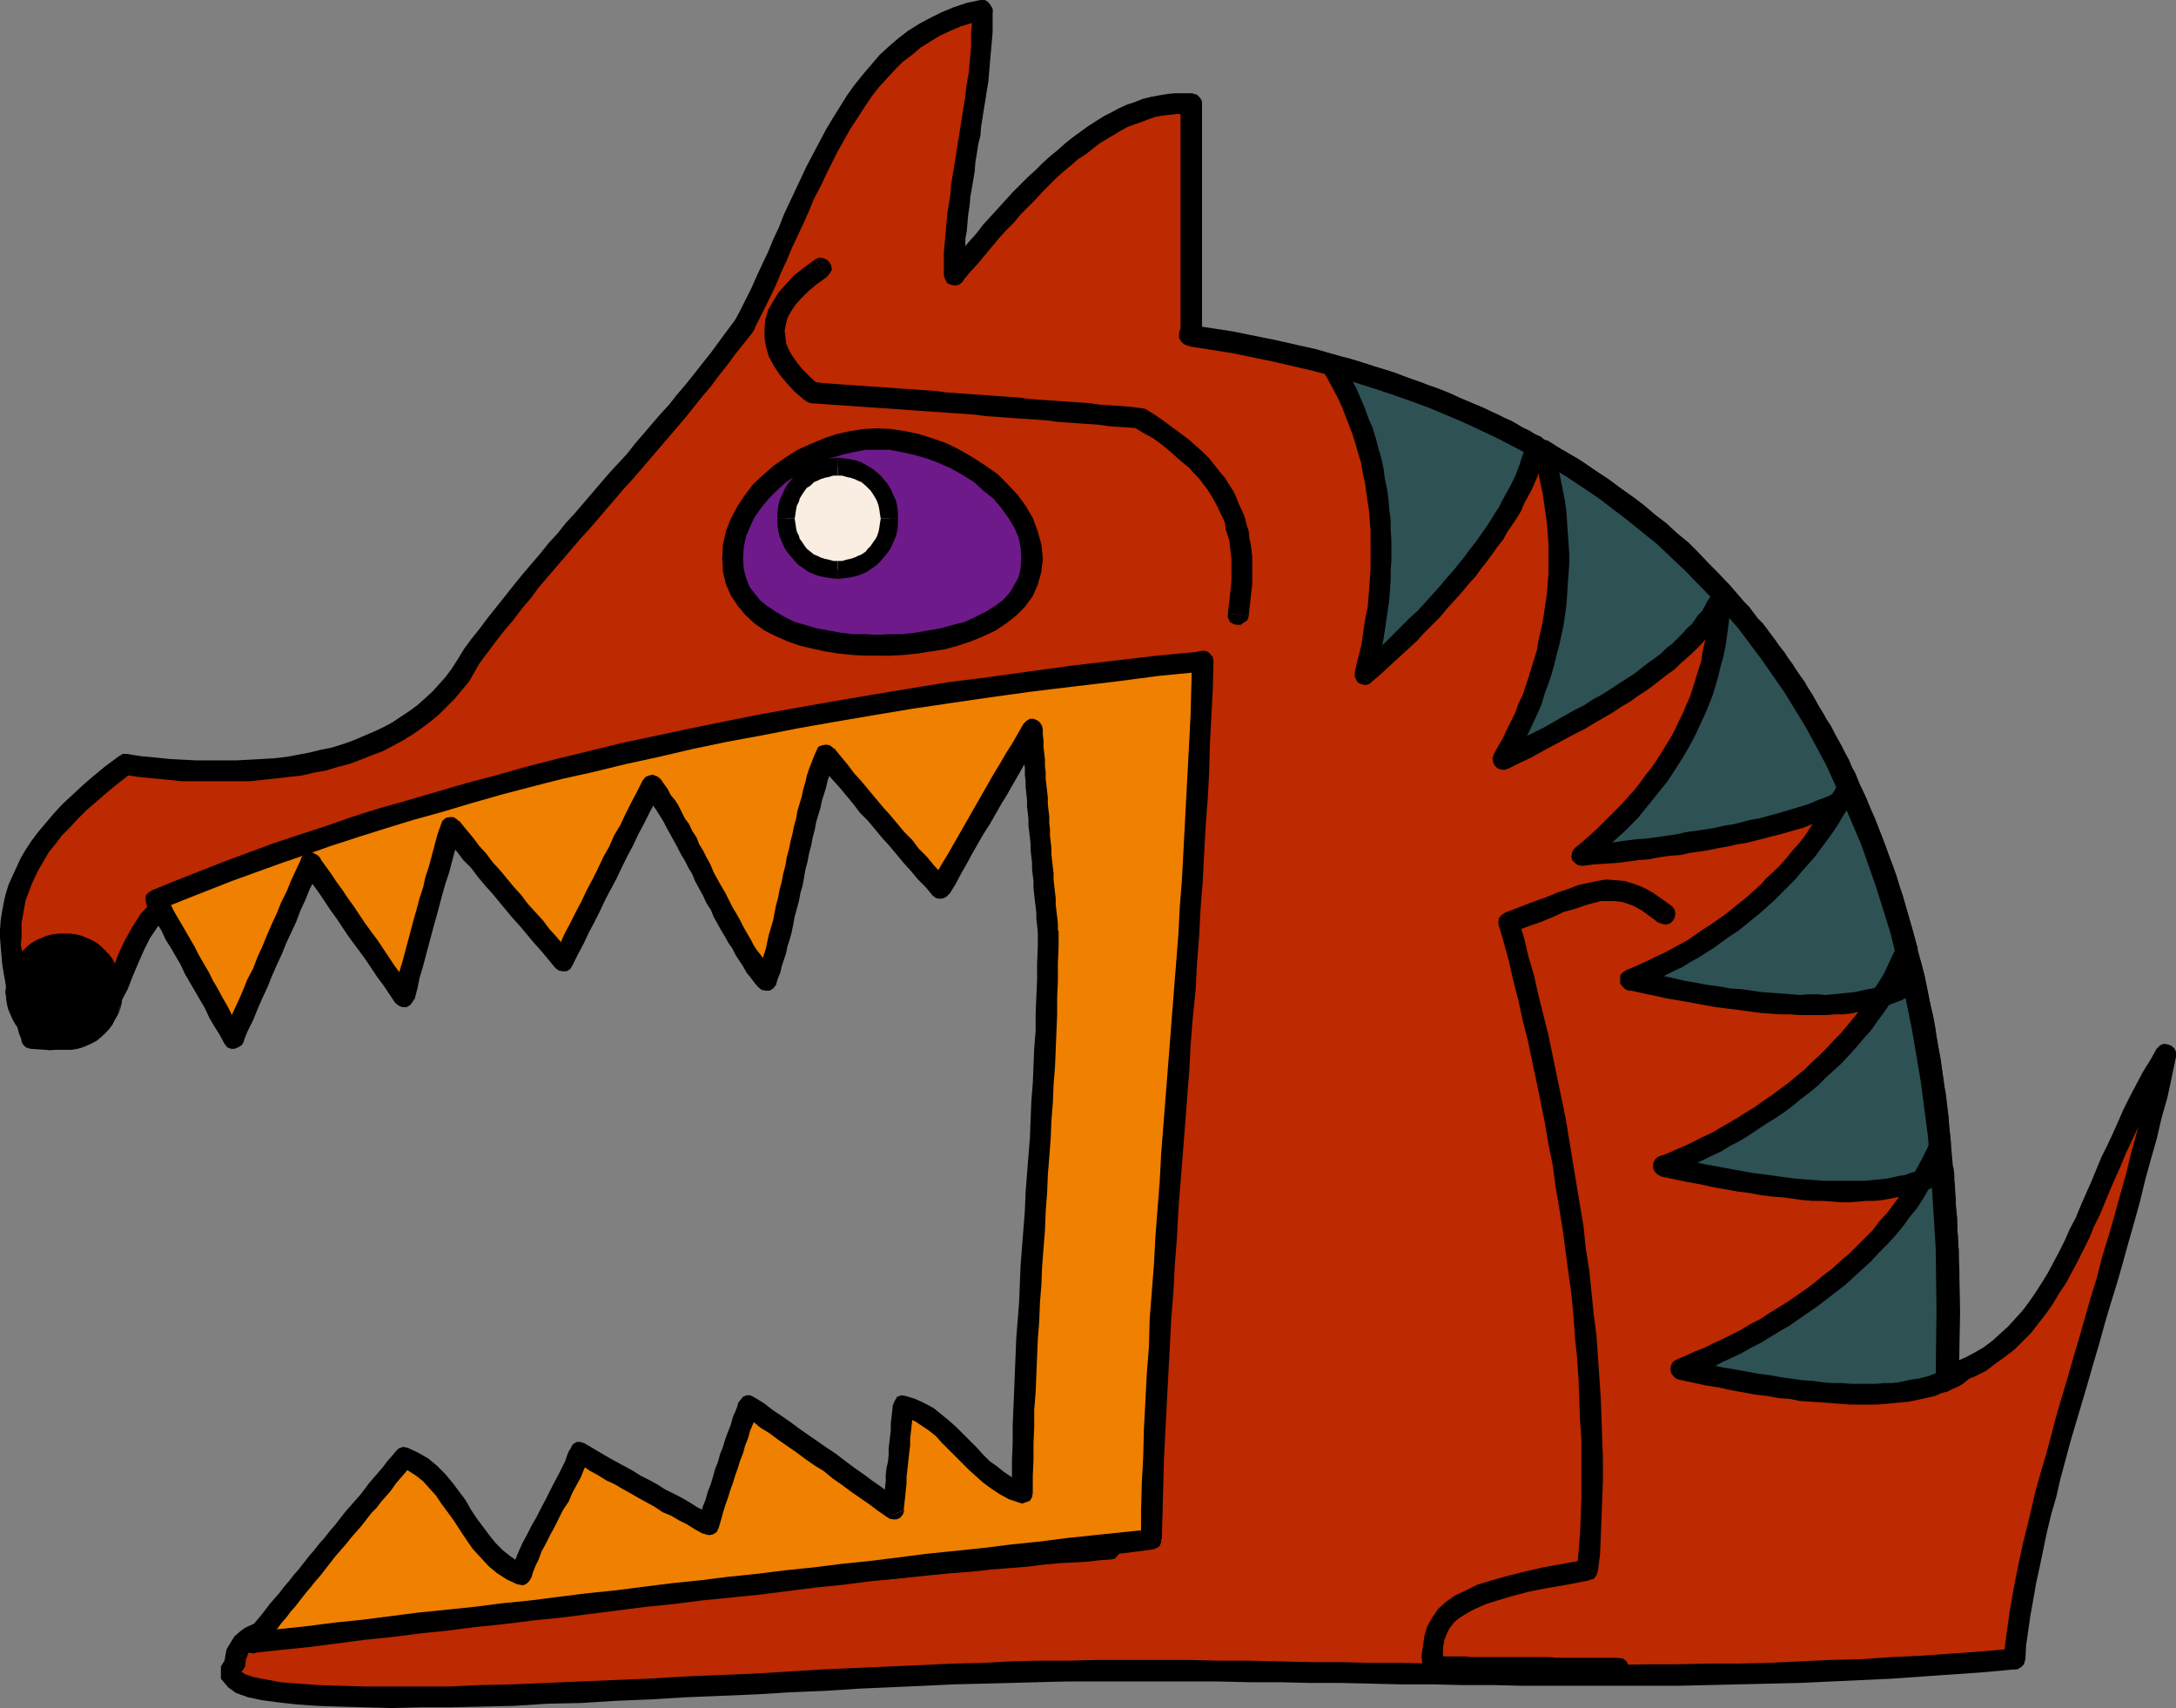 <?xml version="1.0" encoding="UTF-8" standalone="no"?>
<svg
   version="1.0"
   width="129.724mm"
   height="101.81mm"
   id="svg93"
   sodipodi:docname="Dog.wmf"
   xmlns:inkscape="http://www.inkscape.org/namespaces/inkscape"
   xmlns:sodipodi="http://sodipodi.sourceforge.net/DTD/sodipodi-0.dtd"
   xmlns="http://www.w3.org/2000/svg"
   xmlns:svg="http://www.w3.org/2000/svg">
  <rect width="100%" height="100%" fill="#808080" stroke="none"/>
  <sodipodi:namedview
     id="namedview93"
     pagecolor="#ffffff"
     bordercolor="#000000"
     borderopacity="0.25"
     inkscape:showpageshadow="2"
     inkscape:pageopacity="0.0"
     inkscape:pagecheckerboard="0"
     inkscape:deskcolor="#d1d1d1"
     inkscape:document-units="mm" />
  <defs
     id="defs1">
    <pattern
       id="WMFhbasepattern"
       patternUnits="userSpaceOnUse"
       width="6"
       height="6"
       x="0"
       y="0" />
  </defs>
  <path
     style="fill:#bd2900;fill-opacity:1;fill-rule:evenodd;stroke:none"
     d="m 167.579,73.532 2.586,-5.01 2.424,-5.333 2.586,-5.495 2.424,-5.495 5.01,-11.151 2.747,-5.495 2.747,-5.172 3.07,-5.01 1.616,-2.586 1.616,-2.263 1.778,-2.263 1.778,-2.101 1.939,-1.939 1.939,-1.939 2.101,-1.778 2.101,-1.616 2.262,-1.616 2.262,-1.293 2.586,-1.131 2.586,-0.97 2.747,-0.97 2.747,-0.485 0.162,3.071 -0.162,3.394 -0.323,3.717 -0.323,3.717 -0.485,3.879 -0.646,3.879 -1.293,8.08 -1.131,8.08 -0.646,3.879 -0.485,3.879 -0.485,3.717 -0.162,3.717 -0.323,3.394 0.162,3.071 3.232,-3.879 3.394,-3.879 3.232,-3.879 3.394,-3.555 3.232,-3.555 3.232,-3.232 3.394,-3.071 3.232,-2.747 3.394,-2.586 3.232,-2.263 3.394,-1.778 3.394,-1.616 1.616,-0.808 1.778,-0.485 1.616,-0.485 1.778,-0.323 1.616,-0.162 1.778,-0.323 h 1.778 l 1.616,0.162 v 52.2 l 9.534,1.616 4.686,0.808 4.686,1.131 4.686,0.97 4.525,1.131 4.363,1.131 4.525,1.293 4.363,1.454 4.363,1.293 4.363,1.616 4.202,1.616 4.202,1.616 4.04,1.778 4.04,1.939 4.04,1.778 3.878,2.101 3.878,2.101 3.878,2.101 3.717,2.263 3.717,2.424 3.555,2.424 3.555,2.586 3.394,2.747 3.555,2.747 3.232,2.747 3.232,2.909 3.232,3.071 3.07,3.232 3.07,3.232 3.07,3.232 2.747,3.555 2.909,3.555 2.747,3.555 2.586,3.717 2.586,3.879 2.424,3.879 2.424,4.202 2.262,4.202 2.262,4.202 2.101,4.363 2.101,4.525 1.939,4.687 1.939,4.687 1.778,4.848 1.616,5.01 1.616,5.01 1.454,5.333 1.454,5.172 1.293,5.495 1.293,5.495 1.131,5.656 0.97,5.818 0.97,5.98 0.808,6.141 0.646,6.141 0.646,6.303 0.485,6.464 0.323,6.464 0.323,6.788 0.162,6.788 0.162,6.949 -0.162,6.949 v 7.272 l 2.424,-0.97 2.424,-0.97 2.262,-1.131 2.101,-1.454 2.101,-1.454 1.939,-1.616 1.778,-1.778 1.778,-1.778 1.616,-1.939 1.616,-2.101 1.454,-2.101 1.454,-2.263 1.454,-2.424 1.293,-2.424 2.586,-4.848 2.424,-5.333 2.424,-5.333 2.262,-5.495 2.424,-5.495 2.424,-5.495 2.747,-5.333 2.747,-5.333 1.616,-2.586 1.616,-2.586 -2.101,9.212 -2.262,9.212 -2.586,9.212 -2.424,9.373 -5.333,18.423 -2.586,9.05 -2.586,8.889 -2.586,8.727 -2.424,8.565 -2.101,8.404 -1.131,4.04 -0.97,4.04 -0.808,3.879 -0.97,3.879 -0.646,3.717 -0.808,3.717 -0.646,3.555 -0.485,3.555 -0.323,3.394 -0.323,3.232 -13.898,1.131 -13.736,0.97 -13.898,0.646 -13.736,0.485 -13.898,0.323 -13.736,0.162 H 357.136 343.4 L 315.766,377.035 288.294,376.55 260.822,376.388 H 247.248 L 233.673,376.55 h -2.909 l -2.909,0.162 -3.232,0.162 h -3.07 l -6.626,0.162 -6.787,0.323 -7.272,0.323 -7.434,0.485 -7.595,0.323 -7.757,0.323 -15.675,0.808 -15.998,0.808 -7.757,0.485 -7.918,0.323 -7.595,0.323 -7.434,0.323 -7.272,0.162 -7.11,0.162 -6.626,0.162 H 82.254 l -2.747,-0.162 h -2.747 l -2.586,-0.162 -2.586,-0.162 h -2.424 l -2.101,-0.162 -2.101,-0.323 -2.101,-0.162 -1.778,-0.323 -1.616,-0.162 -1.454,-0.323 -1.454,-0.323 -1.131,-0.485 -1.131,-0.323 -0.808,-0.485 -0.646,-0.485 -0.485,-0.485 -0.323,-0.485 v -0.646 -0.646 l 0.323,-0.646 0.485,-0.646 0.323,-1.293 0.323,-1.293 0.485,-0.97 0.646,-0.97 0.97,-0.808 1.131,-0.808 1.131,-0.646 1.454,-0.646 1.454,-0.485 1.616,-0.323 1.778,-0.323 1.939,-0.323 1.939,-0.323 2.101,-0.162 2.262,-0.162 2.262,-0.162 5.01,-0.162 5.171,-0.323 5.333,-0.162 5.656,-0.323 5.818,-0.323 5.818,-0.646 5.979,-0.97 5.818,-1.131 2.262,-0.162 2.747,-0.323 3.07,-0.162 3.232,-0.323 3.555,-0.323 3.878,-0.323 4.04,-0.485 4.202,-0.323 4.363,-0.485 4.686,-0.323 4.525,-0.485 4.848,-0.485 9.858,-0.97 20.2,-1.939 9.696,-0.97 4.848,-0.485 4.686,-0.323 4.686,-0.485 4.363,-0.323 4.202,-0.485 4.04,-0.323 3.878,-0.323 3.555,-0.323 3.232,-0.323 3.07,-0.162 2.586,-0.162 2.424,-0.162 0.808,-1.454 0.646,-1.454 0.808,-1.454 0.646,-1.616 0.646,-1.616 0.485,-1.778 1.131,-3.879 0.97,-4.04 0.808,-4.363 0.646,-4.687 0.646,-4.848 0.485,-5.01 0.323,-5.333 0.485,-5.333 0.162,-5.656 0.323,-5.818 0.162,-5.98 0.162,-6.141 v -6.141 l 0.323,-12.606 0.162,-12.929 0.323,-12.929 0.485,-12.929 0.485,-6.464 0.323,-6.303 0.646,-6.303 0.646,-6.141 0.646,-6.141 0.808,-5.98 1.131,-5.818 0.97,-5.656 -1.616,-1.454 -1.616,-1.293 -1.939,-1.131 -1.778,-1.131 -2.101,-1.131 -2.101,-0.808 -2.101,-0.97 -2.424,-0.646 -2.424,-0.646 -2.424,-0.646 -2.586,-0.485 -2.747,-0.485 -2.586,-0.323 -2.909,-0.162 -2.909,-0.323 h -2.909 -6.302 -3.07 l -3.232,0.162 -6.787,0.485 -6.949,0.808 -7.11,0.97 -7.434,1.131 -7.595,1.293 -7.757,1.616 -7.918,1.616 -7.918,1.778 -8.242,1.939 -8.242,2.101 -8.242,2.101 -8.403,2.101 -16.968,4.687 -16.968,4.525 -16.806,4.687 -8.403,2.263 -8.242,2.263 -8.242,2.101 -7.918,1.939 -1.778,0.808 -1.454,0.97 -1.293,0.97 -1.293,1.131 -0.97,1.131 -1.131,1.293 -0.808,1.293 -0.97,1.293 -1.454,2.909 -1.293,2.909 -1.131,3.071 -1.293,2.909 -1.131,2.747 -1.454,2.586 -0.808,1.293 -0.97,0.97 -0.808,1.131 -1.131,0.808 -1.131,0.808 -1.293,0.646 -1.293,0.646 -1.616,0.323 -1.778,0.323 -1.778,0.162 -1.939,-0.162 -2.262,-0.162 -1.131,-4.04 -1.131,-3.879 -0.97,-3.717 -0.808,-3.879 -0.485,-3.555 -0.162,-3.717 v -1.778 l 0.162,-1.778 0.323,-1.939 0.162,-1.778 0.646,-1.939 0.485,-1.778 0.808,-1.939 0.646,-1.778 1.131,-1.939 0.97,-1.939 1.293,-1.778 1.454,-2.101 1.616,-1.939 1.778,-1.939 1.939,-1.939 2.101,-2.101 2.262,-2.101 2.424,-2.101 2.747,-2.101 2.909,-2.263 6.464,0.646 6.302,0.485 6.302,0.323 h 5.979 l 2.909,-0.162 3.07,-0.162 5.656,-0.646 2.747,-0.485 2.586,-0.485 2.747,-0.646 2.586,-0.646 2.424,-0.646 2.424,-0.97 2.424,-0.808 2.262,-0.97 2.262,-1.131 2.101,-1.131 2.101,-1.293 1.939,-1.293 1.939,-1.616 1.778,-1.454 1.778,-1.616 1.616,-1.778 1.454,-1.778 1.616,-1.939 1.293,-2.101 1.131,-2.101 3.878,-5.01 3.717,-4.848 3.878,-4.848 3.878,-4.525 7.757,-9.212 7.757,-8.889 7.757,-8.889 7.757,-9.05 7.595,-9.212 3.717,-4.848 z"
     id="path1" />
  <path
     style="fill:#000000;fill-opacity:1;fill-rule:evenodd;stroke:none"
     d="M 223.654,2.263 220.907,0 l -3.07,0.646 -2.909,0.97 -2.747,1.131 -2.586,1.293 -2.424,1.293 -2.586,1.616 -2.101,1.616 -2.262,1.939 -2.101,1.939 -1.778,2.101 -1.939,2.263 -1.939,2.424 -1.616,2.263 -1.616,2.586 -1.616,2.586 -1.454,2.424 -1.454,2.747 -1.454,2.747 -1.454,2.747 -1.293,2.747 -1.293,2.747 -1.293,2.747 -1.293,2.747 -1.131,2.909 -1.293,2.747 -1.131,2.747 -1.293,2.747 -1.293,2.747 -1.131,2.586 -1.293,2.586 -1.293,2.586 -1.293,2.424 4.202,2.263 1.293,-2.586 1.293,-2.586 1.293,-2.586 1.293,-2.747 1.131,-2.747 1.293,-2.747 1.131,-2.747 1.293,-2.747 1.293,-2.747 1.293,-2.909 1.131,-2.747 1.454,-2.747 1.293,-2.747 1.293,-2.586 1.293,-2.586 1.454,-2.586 1.454,-2.586 1.616,-2.424 1.454,-2.263 1.616,-2.424 1.616,-2.101 1.778,-1.939 1.778,-1.939 1.939,-1.939 1.939,-1.454 2.101,-1.778 2.101,-1.293 2.101,-1.293 2.424,-1.131 2.262,-0.97 2.586,-0.808 2.747,-0.485 -2.909,-2.263 2.909,2.263 0.97,-0.485 0.646,-0.485 0.323,-0.97 V 1.939 L 223.169,1.131 222.685,0.485 221.877,0 h -0.97 z"
     id="path2" />
  <path
     style="fill:#000000;fill-opacity:1;fill-rule:evenodd;stroke:none"
     d="m 213.312,60.442 4.202,1.293 -0.162,-1.454 v -1.454 l 0.162,-1.778 v -1.454 -1.778 l 0.323,-1.778 0.162,-1.939 0.162,-1.778 0.323,-2.101 0.162,-1.939 0.323,-1.778 0.323,-1.939 0.323,-1.939 0.162,-2.101 0.323,-1.939 0.323,-2.101 0.485,-1.939 0.162,-2.101 0.323,-1.939 0.323,-2.101 0.323,-1.939 0.323,-2.101 0.323,-1.939 0.162,-1.939 0.162,-1.778 0.162,-1.939 0.162,-1.778 0.162,-1.778 0.162,-1.939 V 5.495 3.879 2.263 l -4.848,0.162 0.162,1.454 V 5.495 l -0.162,1.778 v 1.454 1.778 l -0.162,1.778 -0.162,1.778 -0.162,2.101 -0.323,1.778 -0.323,2.101 -0.162,1.616 -0.323,1.939 -0.323,2.101 -0.323,1.939 -0.323,2.101 -0.323,1.939 -0.323,2.101 -0.323,2.101 -0.323,1.939 -0.323,1.939 -0.323,1.939 -0.162,2.263 -0.323,1.939 -0.323,1.939 -0.162,1.778 -0.162,1.939 -0.162,1.778 -0.162,1.778 -0.162,1.939 v 1.778 1.454 1.778 l 4.202,1.293 -4.202,-1.293 0.323,0.97 0.485,0.808 0.808,0.323 0.97,0.162 0.808,-0.162 0.808,-0.646 0.323,-0.646 0.323,-1.131 z"
     id="path3" />
  <path
     style="fill:#000000;fill-opacity:1;fill-rule:evenodd;stroke:none"
     d="m 270.841,23.433 -2.262,-2.424 h -1.778 -2.101 l -1.616,0.162 -1.939,0.323 -1.778,0.323 -1.939,0.485 -1.616,0.646 -1.939,0.646 -1.778,0.808 -1.778,0.97 -1.616,0.808 -1.778,1.131 -1.778,1.131 -1.778,1.293 -1.778,1.293 -1.616,1.293 -1.616,1.454 -1.778,1.454 -1.616,1.454 -1.616,1.616 -1.778,1.616 -1.616,1.616 -1.778,1.778 -1.616,1.778 -1.616,1.778 -1.616,1.778 -1.778,1.939 -1.616,2.101 -1.616,1.778 -1.616,1.939 -1.778,2.101 -1.616,1.939 3.555,2.909 1.616,-1.939 1.778,-1.939 1.616,-1.939 1.616,-1.939 1.616,-1.939 1.616,-1.778 1.778,-1.778 1.454,-1.778 1.778,-1.778 1.616,-1.616 1.616,-1.778 1.616,-1.616 1.454,-1.454 1.616,-1.454 1.778,-1.454 1.454,-1.293 1.778,-1.131 1.616,-1.293 1.454,-1.131 1.616,-0.97 1.616,-0.97 1.616,-0.97 1.454,-0.808 1.778,-0.646 1.454,-0.485 1.616,-0.646 1.454,-0.485 1.778,-0.323 1.454,-0.162 1.616,-0.162 h 1.616 l 1.454,0.162 -2.262,-2.424 2.262,2.424 1.131,-0.162 0.646,-0.485 0.485,-0.808 0.323,-0.808 v -0.808 l -0.485,-0.808 -0.646,-0.646 -1.131,-0.323 z"
     id="path4" />
  <path
     style="fill:#000000;fill-opacity:1;fill-rule:evenodd;stroke:none"
     d="m 268.74,73.371 2.101,2.263 V 74.017 72.401 70.785 69.169 67.553 65.937 64.321 62.543 60.927 59.311 57.695 56.078 54.462 52.846 51.069 49.614 47.836 46.22 44.604 42.988 41.372 39.756 38.14 36.524 34.908 33.13 31.514 29.898 28.282 26.666 25.049 23.433 h -4.848 v 1.616 1.616 1.616 1.616 1.616 1.616 1.778 1.616 1.616 1.616 1.616 1.616 1.616 1.616 1.616 1.778 1.454 1.778 1.616 1.616 1.616 1.616 1.616 1.616 1.778 1.616 1.616 1.616 1.616 1.616 1.616 1.616 l 2.101,2.424 -2.101,-2.424 0.323,1.131 0.485,0.808 0.808,0.323 0.808,0.162 0.97,-0.162 0.646,-0.323 0.646,-0.808 0.162,-1.131 z"
     id="path5" />
  <path
     style="fill:#000000;fill-opacity:1;fill-rule:evenodd;stroke:none"
     d="m 438.259,307.543 3.07,2.263 0.323,-14.222 -0.323,-13.898 -0.808,-13.252 -1.131,-12.929 -1.454,-12.282 -1.939,-11.797 -2.262,-11.313 -2.909,-10.989 -3.07,-10.343 -3.555,-9.858 -3.878,-9.535 -4.202,-8.889 -4.686,-8.565 -4.848,-8.242 -5.333,-7.757 -5.656,-7.111 -5.818,-6.949 -6.302,-6.464 -6.464,-5.98 -6.949,-5.818 -7.11,-5.172 -7.272,-5.01 -7.757,-4.363 -7.918,-4.363 -8.08,-3.717 -8.403,-3.555 -8.726,-3.071 -8.726,-2.909 -8.888,-2.424 -9.373,-2.263 -9.534,-1.778 -9.534,-1.616 -0.646,4.687 9.373,1.454 9.373,1.939 9.05,2.101 8.888,2.424 8.726,2.909 8.403,2.909 8.08,3.394 7.918,3.879 7.757,4.04 7.434,4.363 7.272,4.848 6.787,5.01 6.787,5.495 6.141,5.98 6.141,6.303 5.818,6.464 5.333,7.272 5.171,7.434 4.848,7.919 4.525,8.242 4.04,8.889 3.878,9.212 3.394,9.697 3.232,10.181 2.586,10.666 2.262,11.313 1.939,11.474 1.616,12.121 0.97,12.606 0.646,13.252 0.323,13.737 -0.162,14.222 3.07,2.263 -3.07,-2.263 0.162,0.97 0.485,0.808 0.808,0.485 0.808,0.162 0.97,-0.162 0.646,-0.485 0.646,-0.646 0.162,-1.131 z"
     id="path6" />
  <path
     style="fill:#000000;fill-opacity:1;fill-rule:evenodd;stroke:none"
     d="m 490.294,238.051 -4.363,-1.778 -1.454,2.586 -1.616,2.586 -1.454,2.747 -1.454,2.747 -1.454,2.909 -1.131,2.586 -1.293,2.909 -1.293,2.747 -1.293,2.586 -1.131,2.747 -1.131,2.747 -1.293,2.909 -1.131,2.586 -1.131,2.747 -1.293,2.424 -1.131,2.586 -1.293,2.586 -1.293,2.424 -1.293,2.424 -1.293,2.101 -1.454,2.263 -1.454,2.101 -1.454,1.939 -1.616,1.778 -1.616,1.778 -1.778,1.616 -1.778,1.616 -1.939,1.454 -1.939,1.131 -2.101,1.131 -2.262,0.97 -2.424,0.808 1.454,4.525 2.586,-0.97 2.586,-0.97 2.586,-1.293 2.101,-1.616 2.262,-1.616 2.101,-1.616 1.778,-1.778 1.939,-1.939 1.616,-2.101 1.778,-2.263 1.454,-2.101 1.454,-2.424 1.616,-2.424 1.293,-2.424 1.293,-2.424 1.293,-2.586 1.293,-2.586 1.131,-2.747 1.293,-2.586 1.131,-2.747 1.131,-2.747 1.131,-2.586 1.293,-2.909 1.131,-2.747 1.293,-2.747 1.293,-2.747 1.293,-2.747 1.293,-2.424 1.293,-2.747 1.454,-2.586 1.454,-2.424 1.616,-2.586 -4.202,-1.778 4.202,1.778 0.323,-0.97 v -0.97 l -0.323,-0.646 -0.646,-0.646 -0.808,-0.323 -0.97,-0.162 -0.808,0.323 -0.808,0.808 z"
     id="path7" />
  <path
     style="fill:#000000;fill-opacity:1;fill-rule:evenodd;stroke:none"
     d="m 454.095,376.065 2.262,-2.263 0.162,-3.071 0.485,-3.394 0.485,-3.394 0.646,-3.555 0.646,-3.717 0.808,-3.717 0.808,-3.879 0.808,-3.879 0.97,-4.04 1.131,-3.879 0.97,-4.202 1.131,-4.202 1.131,-4.202 1.293,-4.363 1.293,-4.363 1.293,-4.363 1.293,-4.525 1.293,-4.363 1.293,-4.687 1.293,-4.363 1.454,-4.687 1.293,-4.525 1.293,-4.687 1.293,-4.525 1.293,-4.687 1.131,-4.687 1.293,-4.687 1.293,-4.525 1.131,-4.848 1.293,-4.525 0.97,-4.525 0.97,-4.687 -4.525,-0.97 -1.131,4.525 -0.97,4.687 -1.131,4.525 -1.131,4.525 -1.293,4.687 -1.131,4.687 -1.293,4.525 -1.293,4.687 -1.293,4.525 -1.454,4.687 -1.131,4.525 -1.454,4.687 -1.293,4.525 -1.293,4.525 -1.293,4.363 -1.293,4.525 -1.293,4.363 -1.293,4.363 -1.131,4.363 -1.131,4.202 -1.293,4.363 -1.131,4.04 -0.97,4.202 -0.97,4.04 -0.97,3.879 -0.808,3.879 -0.808,3.879 -0.646,3.555 -0.646,3.717 -0.485,3.555 -0.485,3.394 -0.323,3.394 2.262,-2.101 -2.262,2.101 0.162,1.131 0.323,0.646 0.808,0.485 0.97,0.323 h 0.808 l 0.808,-0.485 0.646,-0.646 0.323,-1.131 z"
     id="path8" />
  <path
     style="fill:#000000;fill-opacity:1;fill-rule:evenodd;stroke:none"
     d="m 233.673,378.974 v 0 l 6.787,-0.162 h 6.787 6.787 6.787 6.949 6.949 l 6.787,0.162 h 6.626 l 6.949,0.162 h 6.949 l 6.787,0.162 6.949,0.162 h 6.949 l 6.787,0.162 h 6.949 l 6.949,0.162 h 6.787 6.949 6.949 6.949 6.787 l 7.11,-0.162 6.787,-0.162 6.949,-0.162 6.949,-0.162 6.949,-0.323 6.949,-0.323 6.949,-0.323 6.787,-0.485 7.11,-0.485 6.787,-0.485 6.949,-0.646 -0.323,-4.687 -6.949,0.646 -6.949,0.485 -6.787,0.485 -6.949,0.323 -6.949,0.485 -6.949,0.162 -6.787,0.323 -6.949,0.323 -6.949,0.162 h -6.787 l -6.949,0.162 h -6.787 l -6.949,0.162 h -6.949 -6.949 l -6.787,-0.162 h -6.949 l -6.949,-0.162 h -6.787 l -6.949,-0.162 h -6.787 l -6.949,-0.162 h -6.787 l -6.949,-0.162 -6.787,-0.162 h -6.787 l -6.949,-0.162 h -6.949 -6.787 -6.787 l -6.787,0.162 h -6.787 -0.162 0.162 l -1.131,0.323 -0.646,0.485 -0.485,0.808 -0.162,0.808 0.162,0.97 0.485,0.646 0.646,0.646 z"
     id="path9" />
  <path
     style="fill:#000000;fill-opacity:1;fill-rule:evenodd;stroke:none"
     d="m 50.581,374.611 0.485,-1.293 -1.293,2.101 v 2.747 l 1.616,1.939 1.778,1.293 2.747,0.97 3.07,0.646 3.555,0.485 4.363,0.485 4.686,0.323 5.01,0.162 5.656,0.162 6.141,0.162 6.302,-0.162 h 6.626 l 7.11,-0.162 7.272,-0.162 7.595,-0.485 7.595,-0.162 7.757,-0.485 7.918,-0.323 7.918,-0.485 7.918,-0.323 7.918,-0.323 7.918,-0.485 7.757,-0.323 7.595,-0.485 7.272,-0.323 7.272,-0.323 6.787,-0.323 6.626,-0.162 6.302,-0.162 5.818,-0.162 -0.162,-4.848 -5.818,0.162 -6.141,0.323 -6.626,0.162 -7.11,0.323 -7.11,0.323 -7.434,0.323 -7.595,0.323 -7.757,0.485 -7.757,0.485 -8.08,0.323 -7.757,0.323 -8.08,0.485 -7.918,0.323 -7.757,0.323 -7.595,0.323 -7.434,0.323 -7.272,0.162 -6.949,0.323 H 94.697 88.395 82.416 l -5.656,-0.162 -5.01,-0.162 -4.525,-0.323 -4.04,-0.323 -3.394,-0.646 -2.586,-0.485 -1.939,-0.646 -0.97,-0.646 v 0.162 l 0.323,-0.323 0.646,-1.454 -0.646,1.454 0.646,-0.97 v -0.808 l -0.323,-0.97 -0.485,-0.646 -0.808,-0.485 -0.808,-0.162 -0.97,0.162 -0.808,0.808 z"
     id="path10" />
  <path
     style="fill:#000000;fill-opacity:1;fill-rule:evenodd;stroke:none"
     d="m 119.099,358.611 -0.323,0.162 -2.909,0.646 -2.909,0.485 -2.747,0.485 -2.909,0.323 -2.909,0.323 -3.07,0.323 -2.747,0.162 -2.747,0.323 -2.909,0.162 h -2.747 l -2.747,0.323 h -2.747 l -2.747,0.162 H 79.507 l -2.586,0.162 -2.424,0.162 h -2.262 l -2.262,0.323 -2.101,0.162 -1.939,0.323 -2.262,0.162 -1.778,0.323 -1.616,0.485 -1.939,0.646 -1.293,0.646 -1.778,0.808 -1.131,0.808 -1.293,1.131 -0.808,1.293 -0.97,1.616 -0.323,1.616 -0.162,1.454 4.686,0.323 0.162,-1.131 0.323,-0.808 0.162,-0.485 0.646,-0.808 0.485,-0.485 0.808,-0.646 0.97,-0.485 1.131,-0.485 1.293,-0.485 1.616,-0.323 1.778,-0.323 1.616,-0.323 1.939,-0.162 2.101,-0.323 2.262,-0.162 2.262,-0.162 2.424,-0.162 h 2.586 l 2.586,-0.162 2.586,-0.162 h 2.586 l 2.747,-0.162 h 2.747 l 2.909,-0.162 2.909,-0.162 3.07,-0.323 2.909,-0.323 2.909,-0.323 2.909,-0.323 3.232,-0.646 2.909,-0.485 2.909,-0.646 h -0.162 0.162 l 0.97,-0.323 0.646,-0.646 0.323,-0.97 -0.162,-0.808 -0.162,-0.808 -0.646,-0.646 -0.97,-0.323 h -0.97 z"
     id="path11" />
  <path
     style="fill:#000000;fill-opacity:1;fill-rule:evenodd;stroke:none"
     d="m 247.894,347.784 1.939,-1.131 -2.424,0.162 -2.586,0.162 -3.07,0.323 -3.394,0.162 -3.555,0.323 -3.717,0.323 -4.04,0.485 -4.202,0.323 -4.363,0.323 -4.525,0.485 -4.848,0.485 -4.848,0.323 -4.848,0.485 -5.01,0.646 -5.01,0.485 -5.01,0.485 -5.01,0.485 -5.01,0.323 -5.01,0.646 -4.848,0.323 -4.848,0.485 -4.686,0.485 -4.525,0.323 -4.363,0.485 -4.363,0.485 -4.04,0.323 -3.717,0.323 -3.555,0.485 -3.232,0.162 -2.909,0.323 -2.747,0.162 -2.424,0.162 0.485,4.687 2.262,-0.162 2.586,-0.162 3.07,-0.323 3.394,-0.323 3.555,-0.323 3.717,-0.162 4.04,-0.485 4.202,-0.323 4.363,-0.485 4.525,-0.485 4.848,-0.485 4.848,-0.323 4.848,-0.646 5.01,-0.485 5.01,-0.485 5.01,-0.485 5.01,-0.485 5.01,-0.485 4.848,-0.323 5.01,-0.485 4.686,-0.485 4.848,-0.485 4.525,-0.323 4.363,-0.485 4.202,-0.323 4.04,-0.323 3.878,-0.485 3.555,-0.323 3.232,-0.162 2.909,-0.162 2.747,-0.323 2.424,-0.162 1.778,-1.131 -1.778,1.131 0.97,-0.162 0.646,-0.646 0.485,-0.646 v -0.97 l -0.162,-0.808 -0.485,-0.808 -0.808,-0.485 -0.97,-0.162 z"
     id="path12" />
  <path
     style="fill:#000000;fill-opacity:1;fill-rule:evenodd;stroke:none"
     d="m 265.67,173.892 -0.646,-2.101 -1.131,5.656 -0.97,5.98 -0.808,5.98 -0.646,6.141 -0.808,6.141 -0.485,6.464 -0.485,6.303 -0.323,6.464 -0.323,6.464 -0.162,6.464 -0.323,6.626 v 6.303 l -0.162,6.626 -0.162,6.464 v 6.303 l -0.162,6.141 -0.162,6.303 -0.162,5.98 -0.162,5.98 -0.162,5.98 -0.323,5.495 -0.323,5.495 -0.485,5.171 -0.323,5.01 -0.646,4.848 -0.646,4.525 -0.97,4.202 -0.808,4.04 -0.97,3.717 -1.293,3.232 -1.293,2.909 -1.454,2.586 4.04,2.424 1.616,-2.909 1.454,-3.394 1.293,-3.717 1.131,-3.879 0.97,-4.04 0.97,-4.363 0.646,-4.848 0.485,-4.848 0.646,-5.01 0.323,-5.495 0.323,-5.495 0.323,-5.656 0.162,-5.818 0.323,-5.98 v -5.98 l 0.162,-6.303 0.162,-6.141 v -6.464 l 0.162,-6.464 0.162,-6.464 0.162,-6.303 0.162,-6.626 0.323,-6.464 0.162,-6.303 0.485,-6.464 0.323,-6.303 0.646,-6.303 0.485,-6.141 0.808,-5.98 0.808,-5.98 0.97,-5.656 1.131,-5.656 -0.808,-2.263 0.808,2.263 v -0.97 l -0.323,-0.97 -0.808,-0.646 -0.646,-0.323 h -0.97 l -0.808,0.323 -0.646,0.646 -0.485,0.97 z"
     id="path13" />
  <path
     style="fill:#000000;fill-opacity:1;fill-rule:evenodd;stroke:none"
     d="m 42.178,203.466 -0.323,0.162 8.08,-2.101 8.242,-2.101 8.242,-2.263 8.403,-2.263 8.403,-2.263 8.403,-2.424 8.565,-2.263 8.403,-2.263 8.565,-2.424 8.242,-2.101 8.403,-2.263 8.403,-2.101 8.242,-2.101 8.08,-1.939 7.918,-1.778 7.918,-1.616 7.757,-1.454 7.595,-1.454 7.272,-1.131 7.272,-0.97 6.787,-0.646 6.464,-0.485 6.464,-0.162 h 5.979 l 5.818,0.162 5.494,0.646 5.01,0.808 4.686,1.131 4.363,1.616 3.717,1.778 3.555,2.263 3.07,2.424 3.232,-3.394 -3.394,-2.747 -4.04,-2.586 -4.363,-2.101 -4.686,-1.616 -5.01,-1.293 -5.494,-0.97 -5.818,-0.646 -5.979,-0.323 h -6.302 l -6.464,0.162 -6.787,0.646 -7.11,0.808 -7.11,0.808 -7.434,1.293 -7.595,1.293 -7.757,1.454 -8.08,1.778 -7.918,1.778 -8.242,1.939 -8.242,2.101 -8.403,2.101 -8.403,2.101 -8.403,2.263 -8.565,2.424 -8.403,2.263 -8.565,2.263 -8.403,2.263 -8.403,2.424 -8.403,2.263 -8.08,2.263 -8.242,2.101 -8.08,1.939 -0.323,0.162 0.323,-0.162 -0.97,0.485 -0.646,0.646 -0.162,0.97 v 0.808 l 0.485,0.808 0.485,0.646 0.97,0.323 h 0.97 z"
     id="path14" />
  <path
     style="fill:#000000;fill-opacity:1;fill-rule:evenodd;stroke:none"
     d="m 5.01,234.657 1.778,1.616 4.525,0.323 4.04,-0.323 3.394,-1.131 2.909,-1.778 2.262,-2.263 1.939,-2.586 1.454,-2.909 1.454,-2.747 1.131,-2.909 1.293,-3.071 1.293,-2.909 1.293,-2.586 1.616,-2.424 1.778,-2.263 2.262,-1.778 2.747,-1.454 -1.778,-4.363 -3.394,1.939 -2.909,2.263 -2.424,2.586 -1.939,3.071 -1.616,2.909 -1.454,3.071 -1.131,3.071 -1.131,2.909 -1.293,2.747 -1.293,2.263 -1.454,2.101 -1.616,1.616 -1.939,1.131 -2.424,0.808 -3.07,0.323 -3.878,-0.323 1.939,1.778 -1.939,-1.778 -0.97,0.162 -0.808,0.485 -0.485,0.646 -0.323,0.808 v 0.97 l 0.323,0.646 0.646,0.646 0.97,0.323 z"
     id="path15" />
  <path
     style="fill:#000000;fill-opacity:1;fill-rule:evenodd;stroke:none"
     d="m 28.603,169.852 -1.778,0.485 -3.07,2.263 -2.747,2.263 -2.424,2.101 -2.262,2.101 -2.262,2.101 -1.939,2.101 -1.778,2.101 -1.778,2.101 -1.454,1.939 -1.293,1.939 -1.131,1.939 -0.97,2.101 -0.97,2.101 -0.808,1.778 -0.646,2.101 -0.485,2.101 -0.323,1.778 -0.323,2.101 L 0,209.446 v 1.778 l 0.162,2.101 0.162,1.778 0.162,1.939 0.323,2.101 0.323,1.778 0.323,1.939 0.485,1.939 0.646,1.939 0.485,1.939 0.646,1.939 0.485,1.939 0.808,2.101 4.363,-1.293 -0.646,-2.101 -0.485,-1.939 -0.646,-1.939 -0.646,-1.939 -0.485,-1.939 -0.323,-1.616 -0.485,-1.778 -0.323,-1.939 -0.162,-1.616 -0.162,-1.939 -0.323,-1.778 0.162,-1.616 v -1.778 -1.616 l 0.323,-1.616 0.323,-1.939 0.323,-1.616 0.646,-1.616 0.646,-1.778 0.808,-1.778 0.808,-1.616 1.131,-1.939 1.131,-1.939 1.454,-1.778 1.454,-1.939 1.778,-1.778 1.778,-1.939 2.101,-2.101 2.262,-1.939 2.424,-2.101 2.586,-2.101 2.909,-2.263 -1.778,0.485 1.778,-0.485 0.646,-0.646 0.162,-0.97 -0.162,-0.808 -0.323,-0.808 -0.646,-0.646 -0.808,-0.323 h -0.97 l -0.808,0.485 z"
     id="path16" />
  <path
     style="fill:#000000;fill-opacity:1;fill-rule:evenodd;stroke:none"
     d="m 104.393,146.418 -0.162,0.323 -1.293,2.101 -1.131,1.778 -1.454,1.939 -1.454,1.616 -1.454,1.616 -1.778,1.616 -1.616,1.454 -1.778,1.293 -1.939,1.293 -1.939,1.293 -2.101,1.131 -2.101,0.97 -2.262,0.97 -2.262,0.97 -2.262,0.808 -2.586,0.808 -2.424,0.485 -2.586,0.646 -2.586,0.485 -2.586,0.485 -2.747,0.323 -2.747,0.162 -2.909,0.162 -3.07,0.162 H 50.419 47.349 44.278 l -3.07,-0.162 -3.07,-0.162 -3.07,-0.323 -3.394,-0.323 -3.07,-0.485 -0.646,4.687 3.232,0.485 3.232,0.323 3.394,0.323 3.07,0.323 h 3.232 3.232 3.07 3.07 2.909 l 2.909,-0.323 3.07,-0.323 2.747,-0.323 2.909,-0.323 2.747,-0.646 2.747,-0.485 2.586,-0.808 2.586,-0.646 2.586,-0.97 2.424,-0.97 2.586,-0.97 2.101,-1.131 2.424,-1.293 2.101,-1.293 2.101,-1.454 1.939,-1.454 1.939,-1.616 1.778,-1.778 1.778,-1.778 1.616,-1.939 1.616,-1.939 1.293,-2.263 1.293,-2.263 -0.162,0.323 0.162,-0.323 0.323,-0.97 v -0.808 l -0.485,-0.808 -0.646,-0.485 -0.97,-0.323 h -0.808 l -0.808,0.323 -0.646,0.808 z"
     id="path17" />
  <path
     style="fill:#000000;fill-opacity:1;fill-rule:evenodd;stroke:none"
     d="m 165.478,72.401 0.162,-0.323 -1.939,2.586 -1.778,2.424 -1.778,2.424 -1.939,2.424 -1.778,2.263 -1.939,2.424 -1.939,2.263 -1.778,2.263 -1.939,2.101 -1.939,2.263 -1.939,2.263 -1.939,2.263 -1.778,2.263 -2.101,2.263 -1.939,2.101 -1.939,2.263 -1.939,2.263 -1.939,2.263 -1.939,2.263 -1.939,2.101 -1.939,2.424 -1.939,2.101 -1.939,2.424 -1.939,2.263 -1.939,2.263 -2.101,2.586 -1.778,2.263 -1.939,2.424 -1.939,2.424 -1.939,2.586 -1.939,2.424 -1.778,2.424 3.717,2.909 1.939,-2.586 1.939,-2.586 1.778,-2.263 1.939,-2.263 1.939,-2.586 1.939,-2.263 1.778,-2.424 1.939,-2.263 1.939,-2.263 1.939,-2.263 1.939,-2.263 1.939,-2.263 1.939,-2.101 1.939,-2.263 1.939,-2.263 1.939,-2.263 1.939,-2.263 1.939,-2.101 1.939,-2.263 1.939,-2.263 1.939,-2.263 1.939,-2.263 1.939,-2.263 1.939,-2.263 1.939,-2.424 1.939,-2.424 1.939,-2.263 1.778,-2.424 1.939,-2.424 1.778,-2.424 1.939,-2.424 1.939,-2.424 0.162,-0.323 -0.162,0.323 0.485,-0.97 v -0.97 l -0.485,-0.808 -0.485,-0.646 -0.808,-0.323 -0.97,-0.162 -0.808,0.323 -0.808,0.646 z"
     id="path18" />
  <path
     style="fill:#f08000;fill-opacity:1;fill-rule:evenodd;stroke:none"
     d="m 35.067,202.82 4.363,7.596 4.363,7.919 8.726,15.676 4.363,-10.02 4.363,-10.02 8.726,-19.555 5.171,7.272 5.171,7.596 5.333,7.596 5.333,7.596 2.586,-9.535 2.586,-9.373 5.494,-19.07 6.141,7.434 6.302,7.596 6.464,7.434 6.302,7.596 5.01,-10.02 5.01,-9.858 4.848,-9.858 2.586,-4.848 2.586,-5.01 1.454,2.101 1.616,2.263 1.454,2.586 1.616,2.747 1.778,3.071 1.454,3.071 6.626,12.606 1.778,2.909 1.616,3.071 1.616,2.747 1.616,2.424 1.616,2.263 1.454,2.101 0.97,-2.424 0.808,-2.747 0.808,-3.071 0.808,-3.232 0.808,-3.394 0.808,-3.394 1.616,-7.111 1.616,-7.272 0.808,-3.394 0.97,-3.394 0.808,-3.232 0.808,-3.071 0.97,-2.747 0.97,-2.424 6.302,7.596 6.302,7.596 6.464,7.596 6.626,7.434 10.342,-17.939 10.342,-18.1 1.778,22.787 0.808,11.474 0.97,11.151 v 7.434 l -0.162,7.434 -0.323,7.757 -0.323,7.919 -0.485,8.08 -0.485,8.08 -0.97,16.484 -1.131,16.484 -0.485,8.242 -0.485,8.08 -0.323,7.919 -0.323,7.757 -0.162,7.596 -0.162,7.434 -1.939,-0.808 -1.778,-0.808 -1.778,-1.131 -1.616,-1.293 -1.616,-1.293 -1.616,-1.616 -2.909,-2.909 -3.07,-3.071 -1.616,-1.454 -1.616,-1.454 -1.616,-1.131 -1.778,-1.131 -1.778,-0.808 -2.101,-0.646 -0.97,11.474 -0.646,5.818 -0.485,5.98 -8.242,-5.98 -8.08,-5.818 -16.322,-11.474 -2.424,6.626 -2.262,6.626 -4.363,13.575 -14.706,-8.242 -7.272,-4.04 -7.11,-4.04 -0.485,1.293 -0.646,1.616 -0.808,1.616 -0.808,1.778 -1.939,3.555 -2.101,3.879 -1.939,3.879 -0.97,1.939 -1.778,3.555 -0.646,1.454 -0.485,1.616 -0.485,1.293 -1.131,-0.485 -0.97,-0.485 -1.939,-1.293 -1.778,-1.454 -1.616,-1.778 -1.616,-1.778 -1.454,-1.939 -5.494,-8.08 -1.454,-1.939 -1.454,-1.778 -1.616,-1.778 -1.778,-1.454 -1.939,-1.131 -1.131,-0.646 -1.131,-0.323 -1.778,2.263 -1.939,2.424 -2.101,2.424 -2.101,2.586 -4.686,5.495 -4.525,5.656 -4.686,5.656 -4.363,5.333 -2.101,2.586 -2.101,2.586 -1.778,2.424 -1.778,2.263 12.282,-1.454 12.605,-1.454 25.21,-2.909 25.371,-2.909 25.533,-3.071 51.066,-5.818 25.21,-2.909 25.048,-2.747 0.323,-12.444 0.485,-12.282 0.646,-12.444 0.808,-12.282 1.616,-24.888 3.717,-49.452 1.616,-24.726 0.808,-12.282 0.646,-12.282 0.485,-12.444 0.485,-12.282 -10.019,0.97 -9.858,1.131 -9.534,1.131 -9.373,1.293 -9.211,1.293 -9.05,1.293 -8.888,1.293 -8.726,1.454 -8.403,1.454 -8.403,1.454 -8.08,1.454 -8.08,1.616 -7.757,1.616 -7.595,1.616 -7.595,1.778 -7.272,1.616 -7.11,1.778 -7.11,1.778 -6.787,1.778 -6.787,1.939 -6.464,1.778 -6.464,1.939 -6.302,1.939 -6.141,1.939 -6.141,2.101 -5.818,1.939 -5.818,1.939 -5.656,2.101 -5.494,2.101 -5.494,2.101 -5.171,2.101 z"
     id="path19" />
  <path
     style="fill:#000000;fill-opacity:1;fill-rule:evenodd;stroke:none"
     d="m 50.419,233.041 4.202,-0.162 -1.131,-2.101 -1.131,-1.939 -0.97,-1.939 -1.131,-1.939 -1.131,-2.101 -1.131,-1.939 -0.97,-1.939 -1.131,-1.939 -1.131,-1.939 -0.97,-1.939 -1.131,-1.939 -1.131,-1.939 -1.131,-1.939 -1.131,-1.939 -0.97,-1.939 -1.131,-1.778 -4.202,2.263 1.131,1.939 1.131,1.939 1.131,1.778 0.97,2.101 1.131,1.778 1.131,1.939 1.131,1.939 0.97,2.101 1.131,1.939 1.131,1.939 1.131,1.939 1.131,1.939 0.97,2.101 1.131,1.939 1.131,1.778 1.131,2.101 4.202,-0.323 -4.202,0.323 0.646,0.808 0.808,0.323 h 0.808 l 0.808,-0.323 0.808,-0.485 0.485,-0.808 v -0.808 l -0.323,-0.97 z"
     id="path20" />
  <path
     style="fill:#000000;fill-opacity:1;fill-rule:evenodd;stroke:none"
     d="m 71.912,193.123 -4.04,0.323 -1.131,2.424 -1.131,2.424 -0.97,2.424 -1.293,2.586 -0.97,2.424 -1.131,2.424 -1.131,2.586 -0.97,2.424 -1.131,2.424 -0.97,2.586 -1.293,2.424 -0.97,2.424 -1.131,2.586 -1.131,2.424 -1.131,2.586 -0.97,2.424 4.363,1.778 0.97,-2.424 1.293,-2.586 0.97,-2.424 1.131,-2.586 1.131,-2.424 0.97,-2.424 1.131,-2.586 1.131,-2.424 0.97,-2.424 1.131,-2.424 1.131,-2.424 0.97,-2.586 1.131,-2.424 0.97,-2.424 1.293,-2.424 0.97,-2.424 -4.04,0.323 4.04,-0.323 0.323,-0.97 -0.162,-0.97 -0.485,-0.646 -0.808,-0.485 -0.808,-0.323 h -0.97 l -0.808,0.646 -0.646,0.808 z"
     id="path21" />
  <path
     style="fill:#000000;fill-opacity:1;fill-rule:evenodd;stroke:none"
     d="m 88.718,223.991 4.202,-0.808 -1.293,-1.778 -1.454,-2.101 -1.293,-1.778 -1.293,-1.939 -1.293,-1.939 -1.293,-1.939 -1.454,-1.939 -1.293,-1.778 -1.293,-1.939 -1.293,-1.939 -1.293,-1.778 -1.293,-1.939 -1.293,-1.778 -1.293,-1.939 -1.293,-1.778 -1.293,-1.778 -3.878,2.586 1.293,1.939 1.293,1.778 1.293,1.778 1.293,1.939 1.293,1.939 1.293,1.778 1.293,1.939 1.293,1.939 1.293,1.778 1.454,1.939 1.293,1.778 1.293,1.939 1.293,1.939 1.454,1.939 1.293,1.939 1.293,1.939 4.363,-0.808 -4.363,0.808 0.808,0.646 0.808,0.323 h 0.97 l 0.808,-0.485 0.485,-0.646 0.485,-0.808 v -0.808 l -0.485,-0.97 z"
     id="path22" />
  <path
     style="fill:#000000;fill-opacity:1;fill-rule:evenodd;stroke:none"
     d="m 103.424,184.881 -4.04,0.808 -0.808,2.263 -0.646,2.424 -0.646,2.424 -0.646,2.424 -0.808,2.424 -0.485,2.263 -0.808,2.424 -0.646,2.424 -0.646,2.263 -0.646,2.424 -0.646,2.424 -0.646,2.424 -0.646,2.424 -0.808,2.586 -0.485,2.263 -0.646,2.424 4.686,1.131 0.646,-2.424 0.485,-2.424 0.646,-2.101 0.646,-2.424 0.646,-2.424 0.646,-2.424 0.646,-2.424 0.646,-2.263 0.646,-2.424 0.646,-2.424 0.646,-2.263 0.808,-2.424 0.646,-2.424 0.646,-2.424 0.646,-2.424 0.646,-2.424 -4.04,0.808 4.04,-0.808 0.162,-0.97 -0.323,-0.808 -0.646,-0.646 -0.808,-0.485 h -0.808 l -0.808,0.162 -0.808,0.646 -0.323,0.808 z"
     id="path23" />
  <path
     style="fill:#000000;fill-opacity:1;fill-rule:evenodd;stroke:none"
     d="m 124.755,215.425 3.878,-0.485 -1.616,-1.939 -1.616,-1.939 -1.616,-1.778 -1.454,-1.939 -1.778,-1.939 -1.616,-1.778 -1.454,-1.939 -1.616,-1.778 -1.616,-1.939 -1.454,-1.778 -1.778,-1.939 -1.454,-1.939 -1.616,-1.778 -1.454,-1.939 -1.616,-1.939 -1.454,-1.778 -3.717,2.909 1.616,2.101 1.616,1.939 1.454,1.939 1.778,1.778 1.454,1.939 1.616,1.939 1.616,1.778 1.454,1.778 1.616,1.939 1.616,1.939 1.616,1.778 1.616,1.939 1.616,1.939 1.616,1.778 1.616,1.939 1.454,1.778 3.878,-0.485 -3.878,0.485 0.808,0.646 0.97,0.162 h 0.808 l 0.808,-0.485 0.485,-0.808 0.323,-0.808 v -0.808 l -0.646,-0.97 z"
     id="path24" />
  <path
     style="fill:#000000;fill-opacity:1;fill-rule:evenodd;stroke:none"
     d="m 148.833,175.508 -4.04,0.323 -1.293,2.586 -1.293,2.424 -1.293,2.586 -1.131,2.424 -1.454,2.424 -1.131,2.586 -1.293,2.263 -1.131,2.424 -1.293,2.586 -1.293,2.424 -1.131,2.424 -1.293,2.424 -1.293,2.586 -1.293,2.424 -1.131,2.586 -1.293,2.424 4.202,2.101 1.293,-2.586 1.293,-2.424 1.131,-2.424 1.293,-2.424 1.293,-2.586 1.131,-2.424 1.293,-2.424 1.293,-2.424 1.131,-2.424 1.293,-2.586 1.293,-2.424 1.131,-2.424 1.293,-2.424 1.293,-2.586 1.293,-2.424 1.293,-2.424 -4.04,0.323 4.04,-0.323 0.323,-1.131 -0.162,-0.97 -0.485,-0.646 -0.646,-0.485 -0.97,-0.323 -0.808,0.162 -0.808,0.323 -0.646,0.808 z"
     id="path25" />
  <path
     style="fill:#000000;fill-opacity:1;fill-rule:evenodd;stroke:none"
     d="m 170.488,220.112 3.878,-0.808 -0.646,-0.97 -0.646,-0.808 -0.808,-0.97 -0.646,-1.131 -1.131,-1.454 -0.646,-0.97 -0.646,-1.293 -0.97,-1.616 -0.808,-1.454 -0.646,-1.293 -0.808,-1.454 -0.97,-1.616 -0.808,-1.616 -0.808,-1.616 -0.97,-1.616 -0.808,-1.454 -0.808,-1.454 -0.646,-1.616 -0.97,-1.778 -0.808,-1.616 -0.808,-1.293 -0.646,-1.616 -0.97,-1.454 -0.646,-1.454 -0.97,-1.293 -0.808,-1.616 -0.646,-1.293 -0.808,-1.293 -0.97,-1.131 -0.646,-1.293 -0.808,-1.131 -0.808,-1.131 -3.878,2.909 0.646,0.808 0.808,1.131 0.646,0.97 0.808,1.131 0.808,1.293 0.808,1.293 0.646,1.293 0.808,1.454 0.808,1.454 0.808,1.454 0.808,1.616 0.97,1.616 0.808,1.616 0.808,1.293 0.646,1.616 0.97,1.778 0.808,1.454 0.808,1.778 0.97,1.454 0.646,1.616 0.808,1.454 0.808,1.454 0.97,1.616 0.808,1.454 0.808,1.131 0.808,1.616 0.97,1.454 0.646,0.97 0.808,1.454 0.808,0.97 0.97,1.293 0.808,0.97 4.04,-0.646 -4.04,0.646 0.808,0.646 0.97,0.162 h 0.808 l 0.808,-0.485 0.646,-0.808 0.162,-0.808 -0.162,-0.808 -0.485,-0.97 z"
     id="path26" />
  <path
     style="fill:#000000;fill-opacity:1;fill-rule:evenodd;stroke:none"
     d="m 187.941,168.559 -4.04,0.646 -0.485,1.131 -0.485,1.293 -0.646,1.616 -0.485,1.454 -0.323,1.454 -0.485,1.616 -0.323,1.616 -0.485,1.616 -0.485,1.616 -0.323,1.778 -0.485,1.778 -0.323,1.616 -0.485,1.939 -0.323,1.616 -0.485,1.778 -0.323,1.939 -0.485,1.778 -0.323,1.778 -0.485,1.778 -0.323,1.778 -0.485,1.778 -0.323,1.616 -0.323,1.778 -0.485,1.616 -0.485,1.616 -0.323,1.454 -0.323,1.616 -0.485,1.454 -0.485,1.454 -0.323,1.293 -0.485,1.131 -0.323,1.131 4.363,1.616 0.485,-1.454 0.485,-1.131 0.323,-1.454 0.485,-1.454 0.485,-1.454 0.323,-1.616 0.485,-1.454 0.485,-1.778 0.323,-1.616 0.323,-1.778 0.485,-1.778 0.485,-1.778 0.323,-1.778 0.485,-1.616 0.323,-1.778 0.323,-1.939 0.485,-1.778 0.323,-1.778 0.485,-1.778 0.323,-1.778 0.485,-1.778 0.323,-1.778 0.485,-1.616 0.485,-1.616 0.323,-1.616 0.485,-1.454 0.485,-1.616 0.323,-1.454 0.485,-1.293 0.323,-1.131 0.485,-1.293 0.485,-1.131 -4.04,0.485 4.04,-0.485 0.162,-1.131 -0.162,-0.808 -0.646,-0.646 -0.646,-0.485 -0.808,-0.162 -0.97,0.162 -0.808,0.323 -0.485,0.97 z"
     id="path27" />
  <path
     style="fill:#000000;fill-opacity:1;fill-rule:evenodd;stroke:none"
     d="m 209.918,199.103 3.717,-0.485 -1.616,-1.939 -1.616,-1.778 -1.616,-1.939 -1.778,-1.778 -1.454,-1.939 -1.778,-1.778 -1.616,-1.939 -1.616,-1.939 -1.616,-1.778 -1.616,-1.939 -1.616,-1.939 -1.616,-1.939 -1.616,-1.778 -1.454,-1.939 -1.616,-1.939 -1.454,-1.778 -3.717,2.909 1.616,2.101 1.616,1.939 1.616,1.778 1.616,1.939 1.616,1.939 1.454,1.939 1.778,1.778 1.616,1.939 1.616,1.939 1.616,1.778 1.616,1.939 1.616,1.939 1.616,1.778 1.616,1.939 1.778,1.778 1.454,1.778 3.878,-0.323 -3.878,0.323 0.808,0.646 0.97,0.162 0.808,-0.162 0.808,-0.485 0.485,-0.646 0.323,-0.808 -0.162,-0.808 -0.485,-0.97 z"
     id="path28" />
  <path
     style="fill:#000000;fill-opacity:1;fill-rule:evenodd;stroke:none"
     d="m 234.966,164.195 -4.363,-1.131 -1.293,2.263 -1.293,2.263 -1.454,2.263 -1.293,2.263 -1.293,2.101 -1.293,2.263 -1.293,2.263 -1.293,2.263 -1.293,2.263 -1.293,2.263 -1.293,2.263 -1.293,2.263 -1.293,2.263 -1.293,2.101 -1.293,2.263 -1.131,2.424 4.04,2.263 1.293,-2.101 1.293,-2.424 1.293,-2.263 1.131,-2.101 1.293,-2.263 1.293,-2.263 1.454,-2.263 1.293,-2.263 1.293,-2.263 1.293,-2.101 1.293,-2.263 1.293,-2.263 1.293,-2.263 1.293,-2.263 1.293,-2.263 1.293,-2.263 -4.525,-1.131 4.525,1.131 0.323,-0.97 -0.162,-0.97 -0.485,-0.808 -0.646,-0.485 -0.808,-0.323 h -0.808 l -0.808,0.485 -0.646,0.646 z"
     id="path29" />
  <path
     style="fill:#000000;fill-opacity:1;fill-rule:evenodd;stroke:none"
     d="m 238.521,209.607 -0.162,-0.162 v -1.454 l -0.162,-1.454 -0.162,-1.293 -0.162,-1.454 v -1.454 l -0.162,-1.293 -0.162,-1.454 -0.162,-1.454 v -1.454 l -0.162,-1.293 -0.162,-1.454 -0.162,-1.454 v -1.454 l -0.162,-1.293 -0.162,-1.454 v -1.454 l -0.162,-1.454 v -1.454 l -0.162,-1.293 -0.162,-1.454 v -1.454 l -0.162,-1.454 -0.162,-1.454 -0.162,-1.293 v -1.616 l -0.162,-1.293 v -1.454 l -0.162,-1.454 -0.162,-1.293 v -1.616 l -0.162,-1.293 v -1.293 l -4.848,0.162 0.162,1.616 0.162,1.293 0.162,1.616 v 1.293 l 0.162,1.454 0.162,1.454 v 1.454 l 0.162,1.454 v 1.293 l 0.162,1.454 0.162,1.454 v 1.454 l 0.162,1.454 0.162,1.454 v 1.454 l 0.162,1.293 0.162,1.454 0.162,1.454 v 1.293 l 0.162,1.454 0.162,1.454 v 1.454 l 0.162,1.293 0.162,1.454 v 1.454 l 0.162,1.454 0.162,1.454 0.162,1.293 0.162,1.454 v 1.293 l 0.162,1.454 0.162,1.293 v -0.162 0.162 l 0.323,0.97 0.646,0.808 0.646,0.323 h 0.97 l 0.808,-0.162 0.646,-0.485 0.485,-0.808 v -0.97 z"
     id="path30" />
  <path
     style="fill:#000000;fill-opacity:1;fill-rule:evenodd;stroke:none"
     d="m 229.795,338.572 2.909,-2.263 v -3.717 l 0.162,-3.717 v -3.555 l 0.162,-3.879 v -3.879 l 0.323,-3.879 0.162,-4.04 0.162,-4.04 0.162,-3.879 0.323,-4.04 0.162,-4.202 0.323,-4.04 0.162,-4.04 0.323,-4.202 0.323,-4.04 0.162,-4.202 0.323,-4.202 0.162,-4.04 0.323,-4.04 0.323,-4.202 0.162,-4.04 0.323,-4.04 0.162,-4.04 0.323,-4.04 0.162,-3.879 0.162,-4.04 0.162,-3.879 v -3.879 l 0.162,-3.717 v -3.879 l 0.162,-3.717 v -3.717 h -4.686 v 3.717 l -0.162,3.717 v 3.555 l -0.162,3.879 -0.162,3.717 v 4.04 l -0.323,3.879 -0.162,4.04 -0.162,3.879 -0.323,4.04 -0.162,4.04 -0.162,4.202 -0.323,4.04 -0.323,4.04 -0.323,4.202 -0.162,4.04 -0.323,4.202 -0.323,4.04 -0.323,4.202 -0.162,4.04 -0.162,4.04 -0.323,4.202 -0.323,4.04 -0.162,4.04 -0.162,3.879 -0.162,4.04 -0.162,3.879 -0.162,3.879 v 3.879 l -0.162,3.879 v 3.717 3.717 l 3.07,-2.263 -3.07,2.263 0.162,0.97 0.485,0.808 0.808,0.323 0.808,0.323 0.97,-0.323 0.808,-0.323 0.485,-0.808 0.162,-0.97 z"
     id="path31" />
  <path
     style="fill:#000000;fill-opacity:1;fill-rule:evenodd;stroke:none"
     d="m 205.878,316.916 -2.909,2.101 1.778,0.485 1.616,0.808 1.454,0.97 1.454,0.97 1.616,1.293 1.293,1.454 1.454,1.454 1.616,1.616 1.454,1.454 1.616,1.616 1.616,1.454 1.616,1.454 1.778,1.293 1.939,1.293 2.101,1.131 2.424,0.808 1.293,-4.525 -1.778,-0.485 -1.616,-0.97 -1.454,-0.97 -1.616,-1.293 -1.616,-1.131 -1.454,-1.454 -1.454,-1.616 -1.454,-1.454 -1.616,-1.616 -1.454,-1.454 -1.616,-1.454 -1.778,-1.454 -1.778,-1.454 -2.101,-1.131 -2.101,-0.97 -2.101,-0.646 -2.909,1.939 2.909,-1.939 -0.97,-0.162 -0.97,0.323 -0.485,0.808 -0.323,0.646 -0.162,0.808 0.323,0.808 0.485,0.808 0.97,0.485 z"
     id="path32" />
  <path
     style="fill:#000000;fill-opacity:1;fill-rule:evenodd;stroke:none"
     d="m 199.899,341.804 3.717,-1.616 0.162,-1.454 0.162,-1.454 0.162,-1.616 0.162,-1.454 v -1.454 l 0.162,-1.454 0.162,-1.454 0.162,-1.454 0.162,-1.454 0.162,-1.293 v -1.454 l 0.162,-1.454 0.162,-1.454 0.162,-1.454 0.162,-1.454 0.162,-1.454 -4.686,-0.485 -0.162,1.454 -0.162,1.454 -0.162,1.454 v 1.454 l -0.162,1.293 -0.162,1.454 -0.162,1.454 v 1.454 l -0.162,1.454 -0.323,1.454 -0.162,1.454 v 1.454 l -0.162,1.454 -0.162,1.454 -0.162,1.616 v 1.454 l 3.717,-1.616 -3.878,1.616 0.162,1.131 0.485,0.646 0.808,0.646 0.808,0.162 h 0.808 l 0.808,-0.323 0.646,-0.808 0.323,-0.97 z"
     id="path33" />
  <path
     style="fill:#000000;fill-opacity:1;fill-rule:evenodd;stroke:none"
     d="m 170.811,317.563 -3.555,1.131 2.101,1.293 1.939,1.616 2.101,1.293 1.939,1.454 2.101,1.454 2.101,1.454 1.939,1.454 2.101,1.454 2.101,1.293 1.939,1.616 2.101,1.454 1.939,1.454 2.101,1.454 2.101,1.454 1.939,1.454 2.101,1.454 2.909,-3.717 -2.101,-1.454 -2.101,-1.616 -2.101,-1.454 -1.939,-1.454 -2.101,-1.454 -1.939,-1.454 -2.101,-1.616 -1.939,-1.293 -2.101,-1.454 -2.101,-1.454 -2.101,-1.454 -1.939,-1.454 -2.101,-1.454 -1.939,-1.293 -2.101,-1.616 -2.101,-1.293 -3.555,1.131 3.555,-1.131 -0.97,-0.485 h -0.808 l -0.808,0.323 -0.646,0.808 -0.485,0.646 v 0.97 l 0.323,0.808 0.646,0.808 z"
     id="path34" />
  <path
     style="fill:#000000;fill-opacity:1;fill-rule:evenodd;stroke:none"
     d="m 158.368,345.521 3.555,-1.293 0.485,-1.616 0.485,-1.778 0.485,-1.616 0.646,-1.778 0.485,-1.616 0.646,-1.778 0.485,-1.616 0.646,-1.778 0.485,-1.616 0.646,-1.616 0.485,-1.778 0.646,-1.616 0.485,-1.778 0.646,-1.454 0.646,-1.778 0.485,-1.454 -4.363,-1.616 -0.646,1.778 -0.646,1.454 -0.485,1.778 -0.646,1.616 -0.646,1.778 -0.485,1.616 -0.646,1.616 -0.485,1.778 -0.646,1.616 -0.485,1.778 -0.485,1.616 -0.646,1.616 -0.485,1.778 -0.646,1.616 -0.485,1.778 -0.485,1.616 3.394,-1.293 -3.394,1.293 -0.162,1.131 0.323,0.808 0.646,0.646 0.808,0.323 0.808,0.162 0.808,-0.162 0.808,-0.485 0.485,-0.97 z"
     id="path35" />
  <path
     style="fill:#000000;fill-opacity:1;fill-rule:evenodd;stroke:none"
     d="m 132.835,327.906 -3.394,1.454 1.778,0.808 1.616,1.131 1.778,0.97 2.101,1.293 1.778,0.808 1.616,0.97 1.778,0.97 1.939,1.131 1.778,0.97 1.778,0.97 1.939,1.293 1.939,0.808 1.616,0.97 1.939,0.97 1.778,1.131 1.778,0.97 2.424,-4.04 -1.778,-0.97 -1.939,-0.97 -1.778,-1.131 -1.939,-1.131 -1.939,-0.97 -1.616,-0.808 -1.778,-1.131 -1.778,-0.97 -1.939,-0.97 -1.778,-1.131 -2.101,-1.131 -1.778,-0.97 -1.454,-0.808 -1.939,-1.131 -1.616,-0.97 -1.939,-1.131 -3.394,1.454 3.394,-1.454 -0.97,-0.323 h -0.808 l -0.808,0.485 -0.485,0.808 -0.323,0.808 v 0.808 l 0.323,0.808 0.808,0.808 z"
     id="path36" />
  <path
     style="fill:#000000;fill-opacity:1;fill-rule:evenodd;stroke:none"
     d="m 116.675,356.995 3.07,-1.616 0.323,-1.131 0.646,-1.616 0.646,-1.293 0.646,-1.778 0.97,-1.778 0.97,-1.939 0.97,-1.778 0.97,-1.939 0.97,-1.939 1.293,-1.939 0.808,-1.939 0.97,-1.778 0.97,-1.778 0.646,-1.616 0.808,-1.778 0.485,-1.454 -4.525,-1.293 -0.485,1.131 -0.485,1.454 -0.808,1.616 -0.808,1.616 -0.97,1.778 -0.97,1.939 -0.808,1.616 -1.131,2.101 -0.97,1.939 -1.131,1.939 -0.97,1.939 -0.97,1.778 -0.808,1.778 -0.808,1.939 -0.485,1.454 -0.485,1.616 3.07,-1.616 -3.07,1.616 v 0.97 l 0.323,0.808 0.646,0.646 0.808,0.323 0.808,0.162 0.808,-0.323 0.646,-0.646 0.485,-0.808 z"
     id="path37" />
  <path
     style="fill:#000000;fill-opacity:1;fill-rule:evenodd;stroke:none"
     d="m 92.758,329.845 -2.586,0.646 1.778,0.808 1.778,1.131 1.616,1.293 1.454,1.616 1.454,1.616 1.293,1.939 1.454,1.939 1.293,1.778 1.454,2.263 1.293,1.939 1.454,2.101 1.778,1.939 1.778,1.939 1.939,1.616 2.262,1.454 2.424,1.131 1.616,-4.363 -1.778,-0.97 -1.616,-1.131 -1.616,-1.293 -1.616,-1.616 -1.293,-1.616 -1.454,-1.939 -1.454,-1.939 -1.293,-1.939 -1.293,-2.263 -1.454,-1.939 -1.454,-1.939 -1.616,-1.939 -1.939,-1.939 -1.939,-1.616 -2.262,-1.293 -2.424,-1.131 -2.586,0.808 2.586,-0.808 -0.97,-0.162 -0.97,0.323 -0.485,0.485 -0.485,0.808 -0.162,0.808 0.162,0.808 0.485,0.808 0.808,0.485 z"
     id="path38" />
  <path
     style="fill:#000000;fill-opacity:1;fill-rule:evenodd;stroke:none"
     d="m 56.722,367.823 2.101,3.717 0.808,-1.131 0.97,-1.293 0.97,-1.131 0.97,-1.131 0.808,-1.131 1.131,-1.293 0.97,-1.293 1.131,-1.293 1.131,-1.454 1.131,-1.454 0.97,-1.131 1.293,-1.616 1.131,-1.293 1.131,-1.454 1.131,-1.454 1.131,-1.454 1.131,-1.293 1.131,-1.293 1.293,-1.616 1.131,-1.293 1.131,-1.293 1.131,-1.454 1.131,-1.454 1.131,-1.131 0.97,-1.293 1.131,-1.293 1.131,-1.293 1.131,-1.616 0.97,-1.131 0.97,-1.131 0.808,-0.97 0.808,-1.131 -3.555,-2.909 -0.808,0.97 -1.131,1.293 -0.97,1.293 -0.97,1.131 -0.97,1.131 -1.131,1.293 -0.97,1.293 -0.97,1.293 -1.293,1.454 -1.131,1.293 -1.131,1.293 -1.131,1.454 -1.131,1.454 -1.131,1.293 -1.131,1.454 -1.293,1.454 -1.131,1.454 -1.131,1.293 -1.131,1.454 -1.131,1.454 -1.131,1.293 -1.131,1.454 -1.131,1.293 -0.97,1.293 -1.131,1.293 -1.131,1.293 -0.97,1.293 -1.131,1.454 -0.97,1.131 -0.97,1.293 -0.646,0.97 -0.97,1.131 2.101,3.717 -2.101,-3.717 -0.485,0.808 -0.162,0.97 0.485,0.808 0.485,0.646 0.808,0.485 0.808,0.162 0.97,-0.323 0.808,-0.646 z"
     id="path39" />
  <path
     style="fill:#000000;fill-opacity:1;fill-rule:evenodd;stroke:none"
     d="m 257.105,346.814 1.939,-2.263 -6.141,0.646 -6.302,0.646 -6.141,0.646 -6.302,0.808 -6.302,0.646 -6.464,0.808 -6.302,0.646 -6.302,0.646 -6.302,0.808 -6.464,0.808 -6.302,0.646 -6.464,0.808 -6.302,0.646 -6.464,0.808 -6.302,0.646 -6.464,0.808 -6.302,0.646 -6.464,0.808 -6.302,0.808 -6.302,0.646 -6.464,0.808 -6.302,0.808 -6.464,0.646 -6.302,0.808 -6.302,0.646 -6.302,0.646 -6.302,0.808 -6.302,0.808 -6.302,0.646 -6.302,0.808 -6.141,0.646 -6.141,0.808 0.485,4.525 6.141,-0.646 6.302,-0.646 6.302,-0.808 6.141,-0.808 6.302,-0.646 6.302,-0.808 6.302,-0.646 6.302,-0.808 6.302,-0.646 6.464,-0.808 6.302,-0.646 6.464,-0.808 6.302,-0.808 6.302,-0.808 6.464,-0.646 6.302,-0.808 6.464,-0.646 6.464,-0.646 6.302,-0.808 6.464,-0.808 6.302,-0.646 6.302,-0.808 6.464,-0.646 6.302,-0.808 6.464,-0.646 6.302,-0.808 6.302,-0.646 6.302,-0.808 6.302,-0.646 6.141,-0.646 6.302,-0.646 6.302,-0.808 2.101,-2.263 -2.101,2.263 0.97,-0.323 0.646,-0.485 0.323,-0.808 v -0.97 l -0.162,-0.808 -0.646,-0.646 -0.646,-0.485 h -1.131 z"
     id="path40" />
  <path
     style="fill:#000000;fill-opacity:1;fill-rule:evenodd;stroke:none"
     d="m 271.326,151.266 -2.747,-2.263 -0.162,6.141 -0.162,6.141 -0.323,6.141 -0.323,6.141 -0.323,6.141 -0.323,6.141 -0.323,6.141 -0.323,6.141 -0.485,6.141 -0.323,6.303 -0.485,6.141 -0.485,6.141 -0.485,6.141 -0.485,6.303 -0.485,6.141 -0.485,6.141 -0.485,6.141 -0.485,6.303 -0.323,6.141 -0.485,6.141 -0.485,6.303 -0.323,6.141 -0.485,6.303 -0.485,6.141 -0.162,6.141 -0.485,6.141 -0.323,6.303 -0.323,6.141 -0.162,6.303 -0.323,6.141 -0.162,6.303 v 6.141 h 4.686 l 0.162,-6.141 0.162,-6.141 0.162,-6.141 0.323,-6.303 0.323,-6.141 0.323,-6.141 0.323,-6.141 0.323,-6.303 0.485,-6.141 0.323,-6.141 0.485,-6.141 0.323,-6.303 0.485,-6.141 0.485,-6.141 0.485,-6.141 0.485,-6.303 0.485,-6.141 0.323,-6.141 0.485,-6.141 0.646,-6.303 0.323,-6.141 0.485,-6.141 0.323,-6.303 0.485,-6.141 0.323,-6.141 0.323,-6.141 0.485,-6.303 0.323,-6.141 0.162,-6.141 0.323,-6.141 0.323,-6.141 0.162,-6.303 -2.586,-2.263 2.586,2.263 -0.162,-0.97 -0.646,-0.808 -0.646,-0.485 -0.808,-0.162 -0.97,0.162 -0.808,0.485 -0.485,0.646 -0.323,1.131 z"
     id="path41" />
  <path
     style="fill:#000000;fill-opacity:1;fill-rule:evenodd;stroke:none"
     d="m 37.168,201.689 -1.131,3.232 5.171,-2.101 5.333,-2.101 5.333,-2.101 5.333,-1.939 5.818,-2.101 5.656,-1.939 5.979,-2.101 5.979,-1.939 6.141,-1.939 6.302,-1.939 6.464,-1.778 6.464,-1.939 6.787,-1.939 6.787,-1.778 6.949,-1.778 7.272,-1.616 7.272,-1.778 7.434,-1.616 7.595,-1.778 7.757,-1.616 7.918,-1.454 8.242,-1.616 8.242,-1.454 8.565,-1.454 8.726,-1.454 8.726,-1.293 8.888,-1.293 9.373,-1.293 9.373,-1.131 9.534,-1.131 9.858,-1.293 10.019,-0.97 -0.485,-4.525 -10.181,0.97 -9.696,1.131 -9.534,1.131 -9.534,1.293 -9.211,1.293 -9.05,1.131 -8.888,1.454 -8.726,1.454 -8.565,1.454 -8.242,1.454 -8.08,1.454 -8.08,1.616 -7.918,1.616 -7.595,1.616 -7.595,1.616 -7.272,1.778 -7.272,1.778 -6.949,1.778 -6.787,1.939 -6.787,1.778 -6.626,1.939 -6.626,1.939 -6.302,1.778 -6.141,1.939 -5.979,2.101 -5.979,1.939 -5.818,1.939 -5.656,2.101 -5.656,2.101 -5.333,2.101 -5.333,2.101 -5.171,2.101 -1.293,3.394 1.293,-3.394 -0.97,0.646 -0.485,0.646 v 0.97 l 0.162,0.808 0.485,0.646 0.646,0.646 0.97,0.162 0.97,-0.162 z"
     id="path42" />
  <path
     style="fill:#6e1a8a;fill-opacity:1;fill-rule:evenodd;stroke:none"
     d="m 197.637,145.448 -2.747,-0.162 -2.909,-0.162 -2.747,-0.323 -2.909,-0.485 -2.747,-0.485 -2.747,-0.646 -2.586,-0.97 -2.424,-1.131 -2.262,-1.131 -2.101,-1.454 -1.939,-1.616 -0.808,-0.808 -0.646,-0.97 -0.646,-0.97 -0.646,-0.97 -0.485,-1.131 -0.485,-1.131 -0.323,-1.131 -0.323,-1.293 v -1.293 l -0.162,-1.454 0.162,-1.293 v -1.454 l 0.323,-1.293 0.323,-1.293 0.485,-1.293 0.485,-1.293 1.293,-2.424 1.454,-2.424 1.939,-2.263 2.101,-1.939 2.262,-2.101 2.424,-1.616 2.586,-1.616 2.747,-1.293 2.747,-1.131 2.909,-0.97 2.747,-0.646 2.909,-0.323 2.747,-0.162 2.909,0.162 2.909,0.323 3.07,0.646 2.909,0.97 2.909,1.131 2.909,1.293 2.747,1.616 2.747,1.616 2.424,2.101 2.262,1.939 2.101,2.263 1.616,2.424 0.808,1.131 0.646,1.293 0.646,1.293 0.485,1.293 0.323,1.293 0.323,1.293 0.162,1.454 v 1.293 1.454 l -0.162,1.293 -0.323,1.293 -0.323,1.131 -0.485,1.131 -1.293,2.101 -0.808,0.97 -0.808,0.97 -0.808,0.808 -2.101,1.616 -2.262,1.454 -2.424,1.131 -2.747,1.131 -2.747,0.97 -2.909,0.646 -2.909,0.485 -2.909,0.485 -3.07,0.323 -2.909,0.162 z"
     id="path43" />
  <path
     style="fill:#000000;fill-opacity:1;fill-rule:evenodd;stroke:none"
     d="m 162.731,125.732 0.162,3.071 0.646,2.747 1.131,2.586 1.616,2.424 1.616,1.939 2.101,1.939 2.262,1.616 2.586,1.293 2.586,1.131 2.747,0.97 2.747,0.646 2.909,0.646 3.07,0.485 3.07,0.323 2.747,0.162 h 2.909 v -4.687 l -2.586,-0.162 h -2.909 l -2.747,-0.323 -2.586,-0.485 -2.747,-0.485 -2.747,-0.808 -2.262,-0.646 -2.262,-1.131 -1.939,-1.131 -1.939,-1.293 -1.616,-1.293 -1.293,-1.616 -1.131,-1.454 -0.808,-2.101 -0.485,-1.939 -0.162,-2.424 -0.162,-0.97 -0.485,-0.808 -0.808,-0.323 -0.97,-0.162 -0.808,0.162 -0.808,0.323 -0.485,0.808 z"
     id="path44" />
  <path
     style="fill:#000000;fill-opacity:1;fill-rule:evenodd;stroke:none"
     d="m 197.637,96.481 -2.909,0.162 -3.232,0.485 -2.909,0.646 -2.909,0.97 -3.07,1.293 -2.909,1.293 -2.747,1.778 -2.586,1.778 -2.424,2.101 -2.262,2.101 -1.939,2.586 -1.616,2.424 -1.454,2.747 -1.131,2.909 -0.646,2.909 -0.162,3.071 h 4.686 l 0.162,-2.424 0.485,-2.424 0.97,-2.263 0.97,-2.101 1.616,-2.263 1.616,-1.939 1.939,-1.939 1.939,-1.778 2.424,-1.616 2.262,-1.454 2.586,-1.293 2.586,-0.97 2.747,-0.808 2.747,-0.646 2.586,-0.485 h 2.586 l 1.131,-0.323 0.646,-0.485 0.485,-0.808 0.162,-0.808 -0.162,-0.97 -0.485,-0.646 -0.646,-0.485 z"
     id="path45" />
  <path
     style="fill:#000000;fill-opacity:1;fill-rule:evenodd;stroke:none"
     d="m 234.966,125.732 -0.323,-3.071 -0.808,-2.909 -1.131,-3.071 -1.616,-2.747 -1.778,-2.424 -2.262,-2.424 -2.262,-2.263 -2.747,-1.939 -2.747,-1.778 -3.07,-1.778 -2.909,-1.454 -3.232,-1.131 -3.07,-0.97 -3.07,-0.646 -3.232,-0.485 -3.07,-0.162 v 4.848 h 2.747 l 2.586,0.485 2.909,0.646 2.909,0.808 2.586,0.97 2.909,1.293 2.586,1.454 2.586,1.616 2.101,1.939 2.262,1.778 1.778,2.101 1.616,2.263 1.293,2.101 0.97,2.263 0.485,2.263 0.162,2.424 0.162,1.131 0.646,0.646 0.646,0.485 0.97,0.162 0.97,-0.162 0.646,-0.485 0.646,-0.646 z"
     id="path46" />
  <path
     style="fill:#000000;fill-opacity:1;fill-rule:evenodd;stroke:none"
     d="m 197.637,147.711 h 3.07 l 2.909,-0.162 3.07,-0.323 3.232,-0.485 3.07,-0.485 2.909,-0.808 2.909,-0.97 2.747,-1.131 2.747,-1.293 2.424,-1.616 2.262,-1.778 1.939,-1.939 1.778,-2.424 1.131,-2.586 0.808,-2.909 0.323,-3.071 h -4.848 l -0.162,2.424 -0.485,1.939 -0.97,1.778 -0.97,1.616 -1.616,1.778 -1.778,1.293 -2.101,1.293 -2.262,1.131 -2.424,1.131 -2.586,0.646 -2.909,0.808 -2.909,0.485 -2.747,0.485 -2.909,0.323 h -2.909 l -2.747,0.162 -0.97,0.162 -0.808,0.646 -0.323,0.646 -0.162,0.97 0.162,0.808 0.323,0.646 0.808,0.646 z"
     id="path47" />
  <path
     style="fill:#faede1;fill-opacity:1;fill-rule:evenodd;stroke:none"
     d="m 188.749,128.318 h -1.131 l -1.293,-0.162 -0.97,-0.323 -1.131,-0.323 -0.97,-0.485 -0.97,-0.646 -0.97,-0.646 -0.808,-0.646 -0.808,-0.808 -0.646,-0.97 -0.485,-0.97 -0.485,-0.97 -0.485,-1.131 -0.162,-1.131 -0.323,-1.131 v -1.131 -1.293 l 0.323,-1.131 0.162,-1.131 0.485,-0.97 0.485,-1.131 0.485,-0.97 0.646,-0.808 0.808,-0.808 0.808,-0.808 0.97,-0.646 0.97,-0.485 0.97,-0.485 1.131,-0.485 0.97,-0.323 1.293,-0.162 h 1.131 1.293 l 1.131,0.162 1.131,0.323 0.97,0.485 1.131,0.485 0.97,0.485 0.808,0.646 0.808,0.808 0.808,0.808 0.646,0.808 0.646,0.97 0.323,1.131 0.485,0.97 0.323,1.131 0.162,1.131 v 1.293 1.131 l -0.162,1.131 -0.323,1.131 -0.485,1.131 -0.323,0.97 -0.646,0.97 -0.646,0.97 -0.808,0.808 -0.808,0.646 -0.808,0.646 -0.97,0.646 -2.101,0.808 -1.131,0.323 -1.131,0.162 z"
     id="path48" />
  <path
     style="fill:#000000;fill-opacity:1;fill-rule:evenodd;stroke:none"
     d="m 175.174,116.844 v 1.454 l 0.162,1.293 0.323,1.293 0.485,1.131 0.646,1.454 0.646,0.97 0.808,0.97 0.808,0.97 0.97,0.97 0.97,0.646 1.131,0.808 1.454,0.646 0.97,0.323 1.616,0.323 1.131,0.162 1.454,0.162 v -4.04 h -0.97 l -1.131,-0.323 -0.808,-0.162 -0.97,-0.323 -0.646,-0.323 -0.808,-0.323 -0.808,-0.646 -0.808,-0.646 -0.485,-0.646 -0.646,-0.97 -0.485,-0.646 -0.162,-0.646 -0.485,-0.97 -0.162,-0.808 -0.162,-1.131 -0.162,-0.97 z"
     id="path49" />
  <path
     style="fill:#000000;fill-opacity:1;fill-rule:evenodd;stroke:none"
     d="m 188.749,103.107 -1.454,0.162 -1.131,0.162 -1.616,0.323 -0.97,0.323 -1.454,0.808 -1.131,0.646 -0.97,0.808 -0.97,0.808 -0.808,0.97 -0.808,0.97 -0.646,1.131 -0.646,1.454 -0.485,0.97 -0.323,1.454 -0.162,1.293 v 1.454 h 3.878 l 0.162,-0.97 0.162,-1.131 0.162,-0.808 0.485,-0.97 0.162,-0.646 0.485,-0.808 0.646,-0.97 0.485,-0.646 0.808,-0.485 0.808,-0.808 0.808,-0.323 0.646,-0.323 0.97,-0.323 0.808,-0.162 1.131,-0.323 h 0.97 z"
     id="path50" />
  <path
     style="fill:#000000;fill-opacity:1;fill-rule:evenodd;stroke:none"
     d="m 202.323,116.844 v -1.454 l -0.162,-1.293 -0.323,-1.454 -0.485,-0.97 -0.646,-1.454 -0.646,-1.131 -0.808,-0.97 -0.808,-0.97 -0.97,-0.808 -0.97,-0.808 -1.131,-0.646 -1.454,-0.808 -0.97,-0.323 -1.454,-0.323 -1.293,-0.162 -1.454,-0.162 v 4.04 h 0.97 l 1.131,0.323 0.808,0.162 0.97,0.323 0.646,0.323 0.808,0.323 0.97,0.808 0.485,0.485 0.646,0.646 0.646,0.97 0.485,0.808 0.323,0.646 0.323,0.97 0.162,0.808 0.162,1.131 0.162,0.97 z"
     id="path51" />
  <path
     style="fill:#000000;fill-opacity:1;fill-rule:evenodd;stroke:none"
     d="m 188.749,130.419 1.454,-0.162 1.293,-0.162 1.454,-0.323 0.97,-0.323 1.454,-0.646 1.131,-0.808 0.97,-0.646 0.97,-0.97 0.808,-0.97 0.808,-0.97 0.646,-0.97 0.646,-1.454 0.485,-1.131 0.323,-1.293 0.162,-1.293 v -1.454 h -3.878 l -0.162,0.97 -0.162,1.131 -0.162,0.808 -0.323,0.97 -0.323,0.646 -0.485,0.646 -0.646,0.97 -0.646,0.646 -0.485,0.646 -0.97,0.646 -0.808,0.323 -0.646,0.323 -0.97,0.323 -0.808,0.162 -1.131,0.323 h -0.97 z"
     id="path52" />
  <path
     style="fill:#000000;fill-opacity:1;fill-rule:evenodd;stroke:none"
     d="m 186.325,62.381 0.646,-0.808 0.485,-0.808 -0.162,-0.97 -0.485,-0.808 -0.485,-0.485 -0.808,-0.323 -0.97,-0.162 -0.97,0.485 z"
     id="path53" />
  <path
     style="fill:#000000;fill-opacity:1;fill-rule:evenodd;stroke:none"
     d="m 182.931,85.976 1.454,0.646 -1.939,-1.778 -1.616,-1.616 -1.293,-1.616 -1.131,-1.616 -0.808,-1.454 -0.485,-1.293 -0.162,-1.616 -0.162,-1.131 0.323,-1.616 0.323,-1.293 0.808,-1.454 0.97,-1.454 1.293,-1.454 1.616,-1.616 1.939,-1.616 2.262,-1.616 -2.747,-3.879 -2.424,1.778 -2.262,1.778 -1.778,1.939 -1.616,1.778 -1.293,2.101 -1.131,1.939 -0.646,2.263 -0.162,1.778 v 2.263 l 0.323,1.939 0.646,2.263 1.131,2.101 1.293,1.939 1.616,1.939 1.778,1.939 2.262,1.939 1.293,0.646 -1.293,-0.646 0.808,0.485 0.97,0.162 0.808,-0.323 0.646,-0.485 0.485,-0.808 0.162,-0.808 -0.162,-0.97 -0.646,-0.808 z"
     id="path54" />
  <path
     style="fill:#000000;fill-opacity:1;fill-rule:evenodd;stroke:none"
     d="m 258.075,92.117 -0.97,-0.162 -2.424,-0.323 -2.262,-0.162 -2.262,-0.162 -2.424,-0.162 -2.262,-0.323 -2.262,-0.162 -2.424,-0.162 -2.262,-0.162 -2.262,-0.162 -2.424,-0.162 -2.262,-0.162 -2.262,-0.323 -2.424,-0.162 -2.262,-0.162 -2.262,-0.162 -2.262,-0.162 -2.424,-0.162 -2.262,-0.162 -2.262,-0.162 -2.262,-0.323 -2.424,-0.162 -2.262,-0.162 -2.424,-0.162 -2.262,-0.162 -2.262,-0.162 -2.424,-0.162 -2.262,-0.162 -2.262,-0.162 -2.424,-0.162 -2.262,-0.162 -2.262,-0.162 -2.424,-0.323 -0.323,4.848 2.262,0.162 2.262,0.162 2.424,0.162 2.262,0.162 2.262,0.162 2.424,0.162 2.424,0.162 2.262,0.162 2.262,0.162 2.262,0.162 2.424,0.162 2.262,0.162 2.262,0.162 2.262,0.162 2.424,0.162 2.262,0.162 2.424,0.323 2.262,0.162 2.262,0.162 2.262,0.162 2.424,0.162 2.262,0.162 2.262,0.162 2.424,0.323 2.262,0.162 2.262,0.162 2.424,0.162 2.262,0.162 2.262,0.323 2.262,0.162 2.424,0.162 2.262,0.162 -0.97,-0.162 0.97,0.323 0.97,-0.162 0.97,-0.485 0.323,-0.808 0.323,-0.808 -0.162,-0.97 -0.323,-0.646 -0.646,-0.646 -0.97,-0.323 z"
     id="path55" />
  <path
     style="fill:#000000;fill-opacity:1;fill-rule:evenodd;stroke:none"
     d="m 281.345,138.823 0.162,-1.454 0.162,-1.454 0.162,-1.454 0.162,-1.454 0.162,-1.454 v -1.616 -1.454 -1.454 -1.616 l -0.162,-1.454 -0.162,-1.293 -0.323,-1.454 -0.162,-1.616 -0.485,-1.454 -0.323,-1.454 -0.646,-1.616 -0.646,-1.293 -0.646,-1.616 -0.646,-1.454 -0.97,-1.454 -0.97,-1.616 -1.131,-1.293 -1.131,-1.454 -1.293,-1.616 -1.454,-1.454 -1.454,-1.293 -1.616,-1.454 -1.939,-1.454 -1.778,-1.293 -1.939,-1.454 -2.101,-1.454 -2.101,-1.293 -2.424,4.202 2.101,1.293 2.101,1.131 1.778,1.293 1.778,1.454 1.454,1.293 1.454,1.293 1.616,1.293 1.131,1.293 0.97,0.97 1.131,1.454 0.97,1.293 0.808,1.293 0.646,1.131 0.808,1.454 0.485,1.131 0.646,1.293 0.485,1.131 0.162,1.454 0.485,1.454 0.323,0.97 0.162,1.454 0.162,1.293 0.162,1.454 v 1.131 1.454 1.454 1.131 l -0.162,1.454 -0.162,1.454 -0.162,1.454 -0.162,1.293 -0.162,1.454 z"
     id="path56" />
  <path
     style="fill:#000000;fill-opacity:1;fill-rule:evenodd;stroke:none"
     d="m 276.659,138.176 v 0.97 l 0.485,0.97 0.808,0.485 0.808,0.162 h 0.808 l 0.646,-0.485 0.808,-0.485 0.323,-0.97 z"
     id="path57" />
  <path
     style="fill:#000000;fill-opacity:1;fill-rule:evenodd;stroke:none"
     d="m 14.382,236.435 h -1.293 l -1.293,-0.162 -1.293,-0.323 -2.262,-0.97 -1.131,-0.646 -0.97,-0.808 -0.97,-0.808 -0.808,-0.97 -0.808,-0.97 -0.646,-1.131 -0.485,-1.131 -0.485,-1.131 -0.323,-1.293 -0.162,-1.293 -0.162,-1.293 0.162,-1.454 0.162,-1.131 0.323,-1.293 0.485,-1.293 0.485,-1.131 0.646,-1.131 0.808,-0.97 0.808,-0.97 0.97,-0.808 0.97,-0.808 1.131,-0.646 1.131,-0.485 1.131,-0.485 1.293,-0.323 1.293,-0.162 h 1.293 1.454 l 1.293,0.162 1.131,0.323 1.293,0.485 1.131,0.485 1.131,0.646 0.97,0.808 0.97,0.808 1.616,1.939 0.485,1.131 0.646,1.131 0.323,1.293 0.485,1.293 0.162,1.131 v 1.454 1.293 l -0.162,1.293 -0.485,1.293 -0.323,1.131 -0.646,1.131 -0.485,1.131 -0.808,0.97 -0.808,0.97 -0.97,0.808 -0.97,0.808 -1.131,0.646 -1.131,0.485 -1.293,0.485 -1.131,0.323 -1.293,0.162 z"
     id="path58" />
  <path
     style="fill:none;stroke:#000000;stroke-width:0.162px;stroke-linecap:round;stroke-linejoin:round;stroke-miterlimit:4;stroke-dasharray:none;stroke-opacity:1"
     d="m 14.382,236.435 h -1.293 l -1.293,-0.162 -1.293,-0.323 -1.131,-0.485 -1.131,-0.485 -1.131,-0.646 -0.97,-0.808 -0.97,-0.808 -0.808,-0.97 -0.808,-0.97 -0.646,-1.131 -0.485,-1.131 -0.485,-1.131 -0.323,-1.293 -0.162,-1.293 -0.162,-1.293 0.162,-1.454 0.162,-1.131 0.323,-1.293 0.485,-1.293 0.485,-1.131 0.646,-1.131 0.808,-0.97 0.808,-0.808 0.97,-0.97 0.97,-0.808 1.131,-0.646 1.131,-0.485 1.131,-0.485 1.293,-0.323 1.293,-0.162 h 1.293 1.454 l 1.293,0.162 1.293,0.323 1.131,0.485 1.131,0.485 1.131,0.646 0.97,0.808 0.808,0.97 0.97,0.808 0.646,0.97 0.646,1.131 0.646,1.131 0.485,1.293 0.323,1.293 0.162,1.131 v 1.454 1.293 l -0.162,1.293 -0.323,1.293 -0.485,1.131 -0.646,1.131 -0.646,1.131 -0.646,0.97 -0.97,0.97 -0.808,0.808 -0.97,0.808 -1.131,0.646 -1.131,0.485 -1.131,0.485 -1.293,0.323 -1.293,0.162 h -1.454"
     id="path59" />
  <path
     style="fill:#2e5154;fill-opacity:1;fill-rule:evenodd;stroke:none"
     d="m 342.268,163.872 v 5.333 l 5.01,-2.424 4.525,-2.424 4.363,-2.424 4.04,-2.424 3.878,-2.263 3.555,-2.263 3.232,-2.263 3.07,-2.263 2.586,-2.263 2.586,-2.101 2.101,-2.263 1.939,-1.939 1.616,-2.101 1.454,-2.101 1.131,-2.101 0.808,-1.939 4.202,4.687 3.878,4.848 3.717,5.01 3.717,5.333 3.394,5.495 3.394,5.818 3.07,5.818 3.07,6.141 -2.101,3.879 -2.262,3.717 -2.586,3.717 -2.586,3.394 -2.909,3.394 -2.909,3.071 -3.07,3.071 -3.07,2.909 -3.394,2.586 -3.232,2.586 -3.555,2.424 -3.394,2.101 -3.555,2.101 -3.555,1.778 -3.555,1.778 -3.555,1.454 5.979,1.293 5.656,1.131 5.494,0.97 5.171,0.808 4.848,0.646 4.686,0.323 4.363,0.323 4.04,0.162 h 3.878 l 3.555,-0.162 3.232,-0.485 2.909,-0.485 2.747,-0.808 2.586,-0.808 2.101,-0.97 1.939,-1.293 v -4.202 l 1.131,4.687 0.97,4.687 0.97,5.01 0.808,4.848 0.97,5.01 0.646,5.172 0.646,5.333 0.646,5.333 -0.97,2.263 -1.131,2.424 -1.131,2.263 -1.293,2.263 -1.293,2.101 -1.454,2.101 -1.454,2.101 -1.616,1.939 -3.394,4.04 -3.555,3.555 -3.717,3.555 -4.04,3.232 -4.04,3.232 -4.202,2.909 -4.202,2.586 -4.363,2.586 -4.202,2.263 -4.202,2.101 -4.363,1.939 -4.04,1.616 5.979,1.293 5.818,1.131 5.494,1.131 5.01,0.646 5.01,0.646 4.525,0.485 4.363,0.323 4.202,0.162 3.717,-0.162 3.555,-0.162 3.232,-0.485 3.07,-0.485 2.747,-0.646 2.424,-0.97 2.262,-0.97 1.939,-1.293 v -0.162 l -1.454,0.485 -1.616,0.485 0.162,-6.141 v -5.98 -5.98 -5.818 l -0.162,-5.656 -0.323,-5.656 -0.323,-5.656 -0.485,-5.495 -1.939,1.293 -2.101,0.97 -2.586,0.808 -2.747,0.808 -2.909,0.485 -3.394,0.323 -3.555,0.162 h -3.717 -4.04 l -4.363,-0.323 -4.525,-0.485 -4.848,-0.646 -5.171,-0.808 -5.494,-0.97 -5.494,-1.131 -5.979,-1.293 3.878,-1.616 4.04,-1.778 3.878,-1.939 4.04,-2.263 4.04,-2.424 3.878,-2.586 3.878,-2.747 3.717,-2.909 3.555,-3.232 3.555,-3.394 3.232,-3.555 3.07,-3.717 2.909,-3.879 2.586,-4.04 2.424,-4.202 1.131,-2.263 0.97,-2.263 -1.293,-4.687 -1.293,-4.525 -1.454,-4.525 -1.454,-4.363 -1.454,-4.363 -1.616,-4.202 -1.778,-4.04 -1.778,-4.04 -2.262,1.293 -2.424,1.131 -2.747,1.131 -3.07,1.131 -3.232,0.97 -3.394,0.97 -3.555,0.97 -3.878,0.808 -4.04,0.97 -4.202,0.646 -4.363,0.808 -4.525,0.646 -4.686,0.646 -4.848,0.646 -4.848,0.485 -5.01,0.485 3.232,-2.747 3.07,-2.909 3.07,-3.071 2.747,-3.071 2.747,-3.232 2.586,-3.232 2.262,-3.555 2.101,-3.555 2.101,-3.717 1.616,-3.879 1.616,-4.04 1.293,-4.202 1.131,-4.363 0.808,-4.363 0.646,-4.848 0.323,-4.848 -4.525,-4.687 -4.686,-4.525 -4.686,-4.202 -5.01,-4.202 -5.171,-3.717 -5.333,-3.717 -5.333,-3.555 -5.656,-3.232 1.293,4.202 0.97,4.202 0.646,4.04 0.485,4.202 0.323,4.04 v 4.04 4.04 l -0.323,4.04 -0.485,3.879 -0.646,3.879 -0.808,3.879 -1.131,3.717 -1.131,3.717 -1.293,3.717 -1.454,3.394 z"
     id="path60" />
  <path
     style="fill:#2e5154;fill-opacity:1;fill-rule:evenodd;stroke:none"
     d="m 342.268,98.582 v 11.959 l 1.293,-2.747 1.131,-2.586 0.808,-2.424 0.485,-2.263 z"
     id="path61" />
  <path
     style="fill:#2e5154;fill-opacity:1;fill-rule:evenodd;stroke:none"
     d="M 342.268,110.541 V 98.582 l -4.848,-2.586 -5.01,-2.263 -5.171,-2.263 -5.333,-2.101 -5.333,-2.101 -5.333,-1.778 -5.656,-1.778 -5.656,-1.616 2.424,4.202 2.101,4.363 1.778,4.363 1.454,4.363 1.131,4.525 0.97,4.363 0.646,4.525 0.485,4.525 0.323,4.363 v 4.525 l -0.323,4.363 -0.323,4.363 -0.485,4.363 -0.808,4.363 -0.808,4.202 -0.97,4.04 3.07,-2.747 3.07,-2.747 3.07,-2.909 2.747,-2.747 2.586,-2.747 2.586,-2.747 2.424,-2.586 2.262,-2.747 2.101,-2.586 1.939,-2.586 1.778,-2.586 1.778,-2.424 1.616,-2.424 1.454,-2.263 1.131,-2.424 z"
     id="path62" />
  <path
     style="fill:#2e5154;fill-opacity:1;fill-rule:evenodd;stroke:none"
     d="m 342.268,169.205 v -5.333 l -1.616,3.717 -1.939,3.394 1.778,-0.808 z"
     id="path63" />
  <path
     style="fill:#000000;fill-opacity:1;fill-rule:evenodd;stroke:none"
     d="m 302.03,80.966 -2.747,3.394 1.616,0.485 1.616,0.323 1.454,0.485 1.454,0.485 1.454,0.485 1.616,0.485 1.454,0.485 1.454,0.485 1.454,0.485 1.454,0.485 1.454,0.485 1.454,0.485 1.454,0.485 1.454,0.646 1.454,0.485 1.454,0.485 1.454,0.646 1.454,0.485 1.293,0.646 1.454,0.646 1.293,0.646 1.454,0.485 1.454,0.808 1.293,0.485 1.293,0.808 1.454,0.646 1.293,0.646 1.293,0.646 1.454,0.646 1.293,0.646 1.293,0.808 1.293,0.646 2.262,-4.04 -1.293,-0.646 -1.293,-0.808 -1.454,-0.646 -1.293,-0.808 -1.454,-0.808 -1.293,-0.485 -1.454,-0.808 -1.454,-0.646 -1.293,-0.646 -1.454,-0.646 -1.454,-0.485 -1.454,-0.646 -1.454,-0.646 -1.293,-0.646 -1.454,-0.646 -1.616,-0.646 -1.293,-0.485 -1.454,-0.485 -1.616,-0.646 -1.454,-0.485 -1.454,-0.485 -1.454,-0.485 -1.454,-0.646 -1.454,-0.485 -1.616,-0.485 -1.616,-0.485 -1.454,-0.485 -1.454,-0.485 -1.616,-0.485 -1.616,-0.485 -1.616,-0.323 -1.454,-0.485 -2.586,3.555 2.586,-3.555 h -0.97 l -0.808,0.323 -0.646,0.485 -0.323,0.808 -0.162,0.97 0.162,0.808 0.646,0.646 0.808,0.485 z"
     id="path64" />
  <path
     style="fill:#000000;fill-opacity:1;fill-rule:evenodd;stroke:none"
     d="m 305.908,150.135 3.878,2.424 0.485,-2.101 0.485,-2.101 0.485,-2.101 0.485,-2.263 0.323,-2.101 0.323,-2.263 0.323,-2.101 0.323,-2.263 0.162,-2.263 0.162,-2.263 v -2.101 l 0.162,-2.424 v -2.263 -2.263 l -0.162,-2.263 v -2.263 l -0.323,-2.424 -0.162,-2.263 -0.323,-2.263 -0.485,-2.263 -0.323,-2.424 -0.485,-2.263 -0.646,-2.263 -0.646,-2.424 -0.646,-2.101 -0.97,-2.263 -0.808,-2.263 -0.97,-2.263 -0.97,-2.263 -1.131,-2.101 -1.131,-2.263 -1.293,-2.101 -4.04,2.424 1.131,1.939 1.131,2.101 1.131,2.101 0.97,2.101 0.808,2.101 0.808,2.101 0.808,2.101 0.646,2.101 0.646,2.263 0.646,2.101 0.323,2.101 0.485,2.101 0.323,2.263 0.323,2.263 0.323,2.101 0.162,2.263 0.162,2.101 v 2.263 2.101 2.101 2.263 l -0.162,2.101 -0.162,2.263 -0.162,2.101 -0.162,2.101 -0.485,2.101 -0.323,2.101 -0.323,2.263 -0.323,2.101 -0.485,1.939 -0.485,1.939 -0.485,2.101 3.717,2.263 -3.717,-2.263 v 0.97 l 0.323,0.808 0.485,0.646 0.808,0.323 0.808,0.162 0.97,-0.323 0.646,-0.646 0.485,-0.808 z"
     id="path65" />
  <path
     style="fill:#000000;fill-opacity:1;fill-rule:evenodd;stroke:none"
     d="m 344.854,102.46 -1.131,-2.424 -0.162,0.97 -0.323,1.131 -0.485,1.293 -0.323,1.131 -0.485,1.293 -0.485,1.293 -0.646,1.293 -0.646,1.293 -0.808,1.454 -0.808,1.454 -0.808,1.616 -0.97,1.454 -0.97,1.616 -0.97,1.454 -1.131,1.616 -1.131,1.616 -1.293,1.616 -1.293,1.778 -1.293,1.616 -1.454,1.778 -1.454,1.616 -1.454,1.778 -1.616,1.778 -1.616,1.778 -1.616,1.778 -1.939,1.778 -1.778,1.778 -1.778,1.778 -1.939,1.939 -1.939,1.778 -1.939,1.778 -2.262,1.778 3.07,3.555 2.262,-1.939 1.939,-1.778 2.101,-1.939 1.939,-1.778 1.939,-1.778 1.778,-1.939 1.778,-1.778 1.778,-1.778 1.616,-1.939 1.616,-1.778 1.616,-1.778 1.454,-1.778 1.616,-1.778 1.293,-1.778 1.293,-1.616 1.293,-1.778 1.131,-1.616 1.293,-1.616 0.97,-1.778 1.131,-1.616 0.97,-1.454 0.97,-1.616 0.646,-1.616 0.808,-1.454 0.808,-1.454 0.646,-1.454 0.646,-1.454 0.485,-1.454 0.485,-1.293 0.323,-1.454 0.323,-1.293 0.485,-1.293 -1.293,-2.424 1.293,2.424 v -0.97 l -0.485,-0.808 -0.646,-0.646 -0.808,-0.323 h -0.97 l -0.808,0.323 -0.646,0.646 -0.323,0.97 z"
     id="path66" />
  <path
     style="fill:#000000;fill-opacity:1;fill-rule:evenodd;stroke:none"
     d="m 349.702,100.521 -3.394,2.909 2.909,1.454 2.586,1.778 2.747,1.616 2.586,1.778 2.586,1.778 2.747,1.778 2.424,1.939 2.424,1.939 2.586,1.939 2.424,2.101 2.424,1.939 2.424,2.263 2.262,2.101 2.262,2.263 2.262,2.263 2.101,2.424 3.394,-3.232 -2.262,-2.424 -2.262,-2.263 -2.262,-2.424 -2.262,-2.263 -2.586,-2.101 -2.424,-2.263 -2.586,-1.939 -2.424,-2.101 -2.586,-1.939 -2.747,-1.939 -2.586,-1.939 -2.747,-1.778 -2.586,-1.778 -2.909,-1.778 -2.747,-1.616 -2.747,-1.778 -3.394,2.909 3.394,-2.909 -1.131,-0.162 h -0.808 l -0.808,0.485 -0.485,0.646 -0.323,0.808 v 0.808 l 0.323,0.808 0.808,0.808 z"
     id="path67" />
  <path
     style="fill:#000000;fill-opacity:1;fill-rule:evenodd;stroke:none"
     d="m 337.582,168.882 3.07,3.232 1.131,-1.778 0.97,-1.939 0.97,-1.939 0.97,-1.939 0.97,-2.101 0.97,-2.101 0.808,-1.939 0.646,-2.263 0.808,-2.101 0.646,-1.939 0.646,-2.263 0.485,-2.101 0.646,-2.263 0.485,-2.263 0.485,-2.263 0.323,-2.263 0.323,-2.263 0.162,-2.263 0.162,-2.424 0.162,-2.263 0.162,-2.424 v -2.263 l -0.162,-2.424 -0.162,-2.263 -0.162,-2.424 -0.162,-2.424 -0.323,-2.424 -0.485,-2.424 -0.485,-2.424 -0.485,-2.424 -0.646,-2.424 -0.808,-2.586 -4.363,1.616 0.646,2.263 0.646,2.263 0.485,2.263 0.485,2.263 0.323,2.263 0.323,2.263 0.323,2.263 0.162,2.263 0.162,2.263 v 2.263 2.263 2.263 l -0.162,2.101 -0.162,2.263 -0.323,2.101 -0.323,2.263 -0.323,2.101 -0.485,2.101 -0.485,2.101 -0.323,2.101 -0.646,2.101 -0.646,2.101 -0.646,2.101 -0.646,1.939 -0.646,1.939 -0.97,1.939 -0.646,1.939 -0.97,1.939 -0.97,1.939 -0.808,1.778 -1.131,1.939 -0.97,1.778 3.07,3.394 -3.07,-3.394 -0.323,0.97 0.162,0.97 0.323,0.646 0.646,0.646 0.808,0.323 h 0.97 l 0.808,-0.485 0.646,-0.808 z"
     id="path68" />
  <path
     style="fill:#000000;fill-opacity:1;fill-rule:evenodd;stroke:none"
     d="m 389.94,132.035 -3.878,0.808 -0.323,0.808 -0.485,0.97 -0.646,0.97 -0.485,0.97 -0.646,1.131 -0.808,0.808 -0.808,1.131 -0.646,0.97 -1.131,0.97 -0.97,1.131 -1.131,1.131 -1.131,1.131 -1.293,0.97 -1.293,1.293 -1.293,0.97 -1.616,1.131 -1.454,1.131 -1.616,1.293 -1.778,1.131 -1.778,1.131 -1.939,1.293 -1.778,1.131 -2.101,1.131 -1.939,1.293 -2.262,1.131 -2.262,1.293 -2.262,1.293 -2.262,1.293 -2.586,1.293 -2.424,1.131 -2.586,1.293 -2.747,1.293 2.101,4.363 2.586,-1.293 2.747,-1.293 2.586,-1.454 2.424,-1.293 2.424,-1.293 2.424,-1.293 2.262,-1.131 2.101,-1.293 2.262,-1.293 1.939,-1.131 1.939,-1.293 1.939,-1.131 1.778,-1.293 1.778,-1.131 1.778,-1.293 1.616,-1.293 1.454,-1.131 1.616,-1.131 1.293,-1.293 1.293,-1.131 1.293,-1.131 1.131,-1.131 1.131,-1.131 1.131,-1.293 1.131,-1.131 0.646,-1.131 0.97,-1.293 0.646,-0.97 0.808,-1.131 0.485,-1.293 0.646,-1.131 0.485,-1.131 -4.04,0.808 4.04,-0.808 0.162,-0.97 -0.323,-0.808 -0.485,-0.808 -0.808,-0.485 h -0.808 -0.808 l -0.808,0.485 -0.485,0.97 z"
     id="path69" />
  <path
     style="fill:#000000;fill-opacity:1;fill-rule:evenodd;stroke:none"
     d="m 418.705,177.932 v -2.101 l -0.646,-1.616 -0.808,-1.454 -0.646,-1.616 -0.808,-1.454 -0.808,-1.616 -0.808,-1.454 -0.808,-1.454 -0.808,-1.616 -0.97,-1.454 -0.808,-1.454 -0.808,-1.293 -0.808,-1.454 -0.808,-1.454 -0.97,-1.454 -0.808,-1.454 -0.97,-1.293 -0.97,-1.454 -0.808,-1.293 -0.97,-1.293 -0.808,-1.293 -1.131,-1.293 -0.808,-1.293 -0.97,-1.293 -0.97,-1.293 -0.97,-1.293 -1.131,-1.131 -0.97,-1.293 -0.97,-1.293 -1.131,-1.131 -0.97,-1.131 -1.131,-1.293 -0.97,-1.131 -3.555,3.232 1.131,1.131 0.97,1.131 0.97,1.131 1.131,1.131 0.97,1.131 0.97,1.293 0.808,1.131 1.131,1.293 0.97,1.293 0.808,1.131 0.97,1.293 0.97,1.293 0.808,1.293 0.97,1.293 0.808,1.293 0.97,1.293 0.97,1.293 0.808,1.293 0.808,1.454 0.808,1.454 0.808,1.454 0.97,1.293 0.808,1.454 0.646,1.293 0.808,1.454 0.808,1.454 0.808,1.454 0.646,1.616 0.808,1.454 0.808,1.454 0.646,1.616 0.808,1.454 v -2.101 2.101 l 0.485,0.808 0.808,0.485 h 0.97 l 0.808,-0.162 0.646,-0.485 0.485,-0.646 0.323,-0.97 -0.323,-0.97 z"
     id="path70" />
  <path
     style="fill:#000000;fill-opacity:1;fill-rule:evenodd;stroke:none"
     d="m 367.801,218.334 0.323,4.525 1.778,-0.646 1.939,-0.808 1.778,-0.808 1.778,-0.97 1.939,-0.97 1.778,-0.808 1.778,-1.131 1.778,-0.97 1.778,-1.131 1.778,-1.131 1.778,-1.293 1.778,-1.293 1.778,-1.131 1.616,-1.293 1.778,-1.454 1.616,-1.293 1.616,-1.454 1.616,-1.454 1.616,-1.616 1.454,-1.454 1.616,-1.616 1.454,-1.778 1.454,-1.616 1.454,-1.616 1.293,-1.778 1.454,-1.939 1.293,-1.778 1.293,-1.939 1.131,-1.939 1.131,-1.778 1.131,-2.101 1.131,-1.939 -4.202,-2.263 -0.97,2.101 -1.131,1.778 -1.131,1.778 -1.131,1.778 -1.131,1.778 -1.293,1.778 -1.131,1.778 -1.293,1.616 -1.454,1.616 -1.293,1.616 -1.454,1.616 -1.454,1.454 -1.616,1.454 -1.293,1.454 -1.616,1.454 -1.616,1.454 -1.616,1.293 -1.616,1.293 -1.616,1.293 -1.616,1.131 -1.616,1.131 -1.778,1.131 -1.616,1.131 -1.616,1.131 -1.778,0.97 -1.778,0.97 -1.778,0.97 -1.778,0.808 -1.616,0.808 -1.778,0.808 -1.778,0.808 -1.616,0.646 0.323,4.525 -0.323,-4.525 -0.97,0.646 -0.485,0.646 v 0.808 0.97 l 0.485,0.646 0.646,0.646 0.808,0.323 1.131,-0.323 z"
     id="path71" />
  <path
     style="fill:#000000;fill-opacity:1;fill-rule:evenodd;stroke:none"
     d="m 428.078,221.405 1.131,-1.939 -0.97,0.646 -0.646,0.485 -1.131,0.323 -0.97,0.485 -0.97,0.485 -1.293,0.323 -1.293,0.485 -1.131,0.162 -1.454,0.323 -1.454,0.323 -1.616,0.162 -1.616,0.162 -1.616,0.162 -1.778,0.162 -1.778,-0.162 h -1.939 l -1.939,0.162 -1.939,-0.162 -2.101,-0.162 -2.262,-0.162 -2.262,-0.162 -2.262,-0.323 -2.262,-0.323 -2.586,-0.162 -2.586,-0.485 -2.586,-0.323 -2.586,-0.485 -2.747,-0.485 -2.747,-0.646 -3.07,-0.646 -2.747,-0.485 -3.07,-0.808 -0.97,4.687 2.909,0.646 3.07,0.646 2.909,0.646 2.909,0.485 2.747,0.485 2.586,0.485 2.747,0.485 2.586,0.323 2.586,0.323 2.424,0.323 2.424,0.323 2.262,0.162 2.262,0.162 h 2.101 l 2.101,0.162 h 2.101 1.939 1.939 l 1.939,-0.162 h 1.778 l 1.616,-0.162 1.778,-0.323 1.616,-0.323 1.454,-0.162 1.616,-0.323 1.454,-0.485 1.293,-0.485 1.293,-0.485 1.293,-0.485 1.131,-0.646 1.131,-0.646 0.97,-0.646 1.131,-1.939 -1.131,1.939 0.808,-0.808 0.323,-0.808 v -0.808 l -0.485,-0.808 -0.646,-0.646 -0.646,-0.323 -0.97,-0.162 -0.97,0.485 z"
     id="path72" />
  <path
     style="fill:#000000;fill-opacity:1;fill-rule:evenodd;stroke:none"
     d="m 432.764,216.557 -4.686,0.485 v 0.646 0.646 0.485 0.485 0.485 0.485 0.646 0.485 h 4.848 v -0.485 -0.646 -0.485 -0.485 -0.485 -0.485 -0.646 -0.646 l -4.686,0.646 4.686,-0.646 -0.323,-0.97 -0.485,-0.808 -0.808,-0.323 -0.808,-0.162 -0.97,0.162 -0.646,0.323 -0.485,0.808 -0.323,0.97 z"
     id="path73" />
  <path
     style="fill:#000000;fill-opacity:1;fill-rule:evenodd;stroke:none"
     d="m 439.39,258.09 0.162,-0.97 -0.323,-2.747 -0.162,-2.747 -0.323,-2.586 -0.323,-2.747 -0.485,-2.424 -0.323,-2.586 -0.323,-2.586 -0.485,-2.586 -0.485,-2.586 -0.323,-2.424 -0.485,-2.586 -0.646,-2.424 -0.485,-2.424 -0.485,-2.263 -0.485,-2.424 -0.646,-2.424 -4.525,1.131 0.646,2.263 0.485,2.424 0.485,2.263 0.485,2.586 0.485,2.263 0.485,2.424 0.485,2.424 0.323,2.586 0.485,2.424 0.323,2.586 0.485,2.586 0.323,2.424 0.323,2.586 0.323,2.747 0.323,2.586 0.162,2.747 0.323,-1.131 -0.323,1.131 0.323,0.97 0.646,0.646 0.808,0.323 h 0.808 l 0.97,-0.162 0.646,-0.485 0.485,-0.808 v -0.97 z"
     id="path74" />
  <path
     style="fill:#000000;fill-opacity:1;fill-rule:evenodd;stroke:none"
     d="m 379.275,306.088 0.323,4.525 1.939,-0.808 2.101,-0.808 2.262,-0.97 2.101,-1.131 2.101,-0.97 2.101,-0.97 2.262,-1.293 2.262,-1.131 2.101,-1.293 2.101,-1.293 2.262,-1.293 2.101,-1.454 2.101,-1.454 2.101,-1.454 2.101,-1.616 2.101,-1.616 2.101,-1.616 1.939,-1.778 1.939,-1.778 1.939,-1.778 1.778,-1.939 1.939,-1.939 1.778,-1.939 1.616,-1.939 1.616,-2.263 1.616,-1.939 1.454,-2.263 1.293,-2.263 1.454,-2.263 1.131,-2.424 1.131,-2.263 0.97,-2.586 -4.202,-1.616 -0.97,2.263 -1.131,2.263 -1.131,2.101 -1.131,2.101 -1.454,2.101 -1.293,2.101 -1.454,1.939 -1.454,1.939 -1.778,1.939 -1.454,1.939 -1.778,1.778 -1.778,1.778 -1.778,1.778 -1.939,1.616 -1.939,1.778 -1.939,1.454 -1.939,1.616 -1.939,1.454 -2.101,1.454 -2.101,1.454 -2.101,1.293 -2.101,1.293 -1.939,1.293 -2.262,1.131 -2.101,1.293 -1.939,0.97 -2.262,1.131 -2.101,0.97 -1.939,0.97 -2.101,0.808 -2.101,0.97 -1.939,0.808 0.323,4.525 -0.323,-4.525 -0.808,0.485 -0.485,0.808 -0.162,0.808 0.162,0.97 0.485,0.646 0.646,0.646 0.808,0.162 1.131,-0.162 z"
     id="path75" />
  <path
     style="fill:#000000;fill-opacity:1;fill-rule:evenodd;stroke:none"
     d="m 439.551,308.997 0.97,-1.939 -0.808,0.646 -0.808,0.485 -0.97,0.485 -0.97,0.485 -1.131,0.323 -1.131,0.485 -1.293,0.323 -1.293,0.323 -1.293,0.162 -1.616,0.323 -1.454,0.323 -1.616,0.162 h -1.616 l -1.778,0.162 h -1.778 -1.939 -1.939 l -2.101,-0.162 h -2.101 l -2.101,-0.162 -2.262,-0.323 -2.424,-0.162 -2.262,-0.323 -2.424,-0.323 -2.586,-0.485 -2.586,-0.323 -2.586,-0.485 -2.747,-0.485 -2.909,-0.485 -2.909,-0.646 -2.909,-0.646 -2.909,-0.646 -1.131,4.687 3.07,0.646 2.909,0.646 3.07,0.485 2.909,0.646 2.747,0.485 2.586,0.485 2.747,0.323 2.586,0.485 2.424,0.162 2.424,0.485 2.586,0.162 2.262,0.162 2.262,0.162 2.101,0.162 2.101,0.162 h 2.101 1.939 1.939 l 1.939,-0.162 1.616,-0.162 1.778,-0.162 1.778,-0.162 1.616,-0.323 1.454,-0.323 1.454,-0.323 1.454,-0.323 1.454,-0.646 1.293,-0.323 1.293,-0.646 1.131,-0.485 1.131,-0.646 0.97,-0.808 1.131,-1.939 -1.131,1.939 0.808,-0.646 0.323,-0.97 -0.162,-0.808 -0.323,-0.808 -0.646,-0.646 -0.808,-0.323 h -0.808 l -1.131,0.323 z"
     id="path76" />
  <path
     style="fill:#000000;fill-opacity:1;fill-rule:evenodd;stroke:none"
     d="m 442.784,310.937 -3.232,-2.101 v 0 0.162 0 0 h 4.848 v 0 0 -0.162 0 l -3.232,-2.263 3.232,2.263 -0.323,-1.131 -0.485,-0.808 -0.808,-0.323 -0.808,-0.162 -0.97,0.162 -0.646,0.323 -0.646,0.808 -0.162,1.131 z"
     id="path77" />
  <path
     style="fill:#000000;fill-opacity:1;fill-rule:evenodd;stroke:none"
     d="m 436.643,309.805 3.07,2.263 0.323,-0.162 h 0.485 l 0.485,-0.323 0.323,-0.162 h 0.323 l 0.323,-0.323 h 0.323 l 0.485,-0.162 -1.616,-4.363 -0.323,0.162 h -0.323 l -0.485,0.162 -0.485,0.162 -0.323,0.162 -0.323,0.162 -0.323,0.162 -0.485,0.162 3.232,2.101 -3.232,-2.101 -0.808,0.485 -0.485,0.808 -0.162,0.808 0.162,0.808 0.485,0.808 0.646,0.485 0.808,0.323 0.97,-0.162 z"
     id="path78" />
  <path
     style="fill:#000000;fill-opacity:1;fill-rule:evenodd;stroke:none"
     d="m 439.228,265.524 -3.717,-1.778 0.162,1.293 v 1.293 l 0.162,1.454 0.162,1.293 v 1.454 l 0.162,1.293 v 1.454 l 0.162,1.454 v 1.293 l 0.162,1.454 v 1.454 1.454 1.293 1.454 l 0.162,1.454 v 1.454 1.293 l 0.162,1.616 v 1.293 1.454 1.454 1.616 1.454 1.454 1.454 1.616 1.454 l -0.162,1.454 v 1.454 1.616 1.454 1.616 h 4.686 v -1.454 -1.616 l 0.162,-1.454 v -1.454 -1.616 -1.454 -1.616 -1.454 -1.454 -1.454 -1.616 -1.454 -1.454 -1.454 -1.454 -1.454 l -0.162,-1.616 v -1.293 -1.454 l -0.162,-1.454 v -1.454 l -0.162,-1.454 v -1.293 -1.454 l -0.162,-1.293 -0.162,-1.454 v -1.293 l -0.162,-1.616 v -1.293 l -0.162,-1.454 v -1.293 l -0.162,-1.454 -3.717,-1.616 3.717,1.616 -0.323,-0.808 -0.646,-0.808 -0.646,-0.323 -0.97,-0.162 -0.808,0.162 -0.646,0.646 -0.485,0.646 -0.162,1.131 z"
     id="path79" />
  <path
     style="fill:#000000;fill-opacity:1;fill-rule:evenodd;stroke:none"
     d="m 373.942,260.514 0.323,4.525 3.07,0.646 3.07,0.646 2.747,0.485 2.909,0.646 2.747,0.485 2.747,0.485 2.586,0.323 2.586,0.485 2.424,0.323 2.424,0.162 2.424,0.323 2.262,0.323 2.101,0.162 h 2.262 l 2.101,0.162 2.101,0.162 h 1.939 l 1.939,-0.162 1.939,-0.162 h 1.778 l 1.616,-0.162 1.778,-0.323 1.616,-0.323 1.454,-0.162 1.454,-0.323 1.454,-0.485 1.293,-0.323 1.454,-0.485 1.293,-0.646 1.131,-0.646 0.97,-0.485 1.293,-0.646 -2.747,-3.879 -0.808,0.323 -0.97,0.646 -0.97,0.485 -0.97,0.323 -0.97,0.485 -1.293,0.323 -1.293,0.485 -1.131,0.162 -1.454,0.323 -1.454,0.323 -1.616,0.162 -1.616,0.162 -1.616,0.162 h -1.778 -1.778 -1.778 -2.101 -1.939 l -2.101,-0.162 -2.262,-0.162 -2.101,-0.162 -2.424,-0.323 -2.262,-0.323 -2.424,-0.323 -2.586,-0.323 -2.586,-0.485 -2.747,-0.485 -2.586,-0.485 -2.747,-0.485 -2.747,-0.646 -3.07,-0.646 -2.909,-0.646 0.323,4.525 -0.323,-4.525 h -1.131 l -0.808,0.323 -0.646,0.646 -0.323,0.808 v 0.97 l 0.323,0.808 0.646,0.646 0.808,0.485 z"
     id="path80" />
  <path
     style="fill:#000000;fill-opacity:1;fill-rule:evenodd;stroke:none"
     d="m 427.432,214.456 0.162,-1.454 -1.131,2.101 -0.97,2.101 -0.97,2.101 -1.293,2.101 -1.293,1.939 -1.293,1.939 -1.293,1.939 -1.454,1.778 -1.454,1.778 -1.616,1.939 -1.616,1.616 -1.616,1.778 -1.616,1.616 -1.778,1.616 -1.616,1.616 -1.778,1.454 -1.939,1.616 -1.778,1.293 -1.939,1.454 -1.939,1.293 -1.778,1.293 -2.101,1.293 -1.778,1.131 -1.939,1.131 -1.939,1.131 -1.939,1.131 -2.101,0.97 -1.939,0.97 -1.939,0.97 -1.939,0.808 -1.778,0.808 -2.101,0.808 1.778,4.363 2.101,-0.808 1.939,-0.97 1.939,-0.808 2.101,-0.97 1.939,-0.97 2.101,-0.97 2.101,-1.293 1.939,-0.97 2.101,-1.293 1.939,-1.293 1.939,-1.293 2.101,-1.293 1.939,-1.293 1.939,-1.454 1.939,-1.616 1.939,-1.454 1.939,-1.616 1.778,-1.778 1.778,-1.616 1.778,-1.616 1.778,-1.939 1.616,-1.778 1.616,-1.939 1.616,-1.778 1.454,-2.101 1.454,-1.939 1.454,-2.101 1.293,-2.263 1.293,-2.101 1.293,-2.263 0.97,-2.263 0.97,-2.263 0.162,-1.616 -0.162,1.616 0.323,-1.131 -0.323,-0.808 -0.485,-0.808 -0.646,-0.323 -0.97,-0.323 -0.808,0.162 -0.808,0.485 -0.485,0.97 z"
     id="path81" />
  <path
     style="fill:#000000;fill-opacity:1;fill-rule:evenodd;stroke:none"
     d="m 418.867,181.164 -3.394,-1.131 0.808,1.939 0.97,1.939 0.808,2.101 0.808,2.101 0.808,2.101 0.808,2.101 0.808,2.101 0.646,2.101 0.808,2.101 0.646,2.101 0.808,2.263 0.646,2.263 0.646,2.263 0.646,2.263 0.646,2.263 0.646,2.424 4.525,-1.293 -0.646,-2.424 -0.646,-2.263 -0.646,-2.263 -0.646,-2.263 -0.646,-2.263 -0.808,-2.263 -0.646,-2.263 -0.808,-2.263 -0.808,-2.101 -0.808,-2.263 -0.808,-2.101 -0.808,-2.101 -0.808,-2.101 -0.97,-2.101 -0.808,-1.939 -0.97,-2.101 -3.232,-0.97 3.232,0.97 -0.485,-0.808 -0.808,-0.485 h -0.97 l -0.808,0.162 -0.646,0.485 -0.485,0.646 -0.162,0.97 0.162,0.97 z"
     id="path82" />
  <path
     style="fill:#000000;fill-opacity:1;fill-rule:evenodd;stroke:none"
     d="m 354.873,191.022 1.778,4.04 2.424,-0.323 2.586,-0.162 2.586,-0.162 2.424,-0.323 2.424,-0.323 2.262,-0.162 2.586,-0.485 2.262,-0.323 2.262,-0.162 2.262,-0.485 2.262,-0.323 2.101,-0.323 2.262,-0.485 1.939,-0.323 2.101,-0.485 2.101,-0.323 1.939,-0.485 1.939,-0.485 1.778,-0.485 1.939,-0.485 1.778,-0.485 1.616,-0.485 1.778,-0.485 1.616,-0.646 1.616,-0.485 1.454,-0.646 1.454,-0.485 1.454,-0.646 1.293,-0.485 1.293,-0.808 1.131,-0.485 1.293,-0.646 -2.424,-4.04 -0.97,0.485 -1.131,0.646 -1.131,0.485 -1.293,0.646 -1.293,0.485 -1.293,0.485 -1.454,0.646 -1.454,0.485 -1.616,0.485 -1.616,0.485 -1.616,0.485 -1.778,0.485 -1.778,0.485 -1.778,0.485 -1.939,0.323 -1.778,0.485 -1.939,0.485 -2.101,0.323 -2.101,0.485 -1.939,0.323 -2.262,0.323 -2.262,0.323 -2.101,0.485 -2.262,0.323 -2.262,0.323 -2.424,0.323 -2.262,0.162 -2.586,0.323 -2.262,0.323 -2.586,0.323 -2.424,0.162 -2.586,0.162 1.778,4.202 -1.778,-4.202 -0.808,0.323 -0.808,0.646 -0.323,0.646 -0.162,0.97 0.162,0.808 0.646,0.646 0.646,0.485 1.131,0.162 z"
     id="path83" />
  <path
     style="fill:#000000;fill-opacity:1;fill-rule:evenodd;stroke:none"
     d="m 386.062,134.782 -0.646,-1.616 v 2.263 l -0.162,2.424 -0.323,2.263 -0.323,2.263 -0.485,2.263 -0.485,2.101 -0.323,2.263 -0.646,1.939 -0.646,2.101 -0.646,2.101 -0.646,1.939 -0.808,1.778 -0.808,1.939 -0.97,1.939 -0.808,1.778 -0.97,1.778 -1.131,1.778 -0.97,1.616 -1.131,1.778 -1.131,1.616 -1.293,1.616 -1.293,1.778 -1.131,1.454 -1.454,1.616 -1.293,1.454 -1.454,1.454 -1.454,1.454 -1.454,1.454 -1.454,1.454 -1.616,1.454 -1.454,1.293 -1.778,1.454 3.07,3.555 1.778,-1.454 1.454,-1.454 1.616,-1.454 1.616,-1.454 1.616,-1.454 1.454,-1.454 1.616,-1.616 1.293,-1.616 1.454,-1.778 1.293,-1.616 1.293,-1.616 1.293,-1.616 1.293,-1.939 1.131,-1.778 1.131,-1.778 1.131,-1.939 0.97,-1.778 0.97,-1.939 0.97,-2.101 0.97,-2.101 0.808,-1.939 0.808,-2.101 0.646,-2.101 0.646,-2.263 0.485,-2.101 0.646,-2.263 0.485,-2.424 0.323,-2.263 0.323,-2.424 0.323,-2.424 0.323,-2.586 v -2.586 l -0.646,-1.616 0.646,1.616 -0.162,-0.97 -0.485,-0.646 -0.646,-0.485 -0.97,-0.162 -0.808,0.162 -0.808,0.323 -0.485,0.808 -0.323,0.97 z"
     id="path84" />
  <path
     style="fill:#000000;fill-opacity:1;fill-rule:evenodd;stroke:none"
     d="m 268.256,73.209 h -0.97 l -0.97,0.485 -0.485,0.646 -0.162,0.808 v 0.97 l 0.323,0.646 0.646,0.646 0.97,0.323 z"
     id="path85" />
  <path
     style="fill:#000000;fill-opacity:1;fill-rule:evenodd;stroke:none"
     d="m 440.844,309.644 0.162,-14.383 -0.323,-13.737 -0.646,-13.414 -1.131,-12.767 -1.454,-12.444 -1.939,-11.797 -2.424,-11.313 -2.747,-10.828 -3.07,-10.343 -3.555,-10.02 -3.878,-9.373 -4.202,-9.05 -4.686,-8.565 -4.848,-8.242 -5.333,-7.596 -5.656,-7.272 -5.818,-6.949 -6.302,-6.464 -6.464,-5.98 -6.949,-5.656 -7.11,-5.333 -7.434,-5.01 -7.595,-4.363 -7.918,-4.363 -8.08,-3.717 -8.403,-3.394 -8.565,-3.232 -8.888,-2.747 -8.888,-2.586 -9.373,-2.101 -9.534,-1.939 -9.534,-1.454 -0.646,4.525 9.373,1.616 9.373,1.778 9.05,2.101 8.888,2.586 8.565,2.747 8.565,3.071 8.08,3.394 7.918,3.717 7.757,4.04 7.434,4.363 7.272,4.848 6.787,5.171 6.787,5.495 6.141,5.818 6.141,6.303 5.818,6.626 5.333,7.111 5.171,7.434 4.848,7.919 4.525,8.404 4.04,8.889 3.878,9.05 3.394,9.697 3.232,10.343 2.586,10.666 2.262,11.151 1.939,11.474 1.616,12.282 0.97,12.606 0.808,13.09 0.162,13.737 -0.162,14.222 z"
     id="path86" />
  <path
     style="fill:#000000;fill-opacity:1;fill-rule:evenodd;stroke:none"
     d="m 436.158,309.482 0.162,1.131 0.646,0.646 0.646,0.485 0.808,0.162 0.808,-0.162 0.808,-0.323 0.485,-0.808 0.323,-0.97 z"
     id="path87" />
  <path
     style="fill:#000000;fill-opacity:1;fill-rule:evenodd;stroke:none"
     d="m 373.619,207.83 0.97,0.323 0.808,0.162 0.97,-0.323 0.646,-0.646 0.323,-0.646 0.162,-0.808 -0.162,-0.97 -0.646,-0.808 z"
     id="path88" />
  <path
     style="fill:#000000;fill-opacity:1;fill-rule:evenodd;stroke:none"
     d="m 342.107,207.183 -1.454,2.909 3.394,-1.293 3.232,-1.131 2.747,-1.131 2.424,-1.131 2.424,-0.646 2.262,-0.808 1.778,-0.485 1.778,-0.485 h 1.293 1.616 l 1.616,0.162 1.616,0.485 1.293,0.485 1.778,0.97 1.778,1.293 1.939,1.454 3.07,-3.717 -2.262,-1.616 -2.101,-1.454 -2.101,-1.131 -2.101,-0.808 -2.101,-0.646 -1.939,-0.162 -2.101,-0.162 -2.101,0.323 -2.262,0.485 -2.101,0.485 -2.101,0.808 -2.424,0.808 -2.747,1.131 -2.747,0.97 -2.909,1.131 -3.394,1.293 -1.454,2.909 1.454,-2.909 -0.97,0.646 -0.485,0.646 -0.162,0.97 0.162,0.808 0.485,0.808 0.646,0.485 0.808,0.162 h 0.97 z"
     id="path89" />
  <path
     style="fill:#000000;fill-opacity:1;fill-rule:evenodd;stroke:none"
     d="m 358.105,356.026 1.939,-2.101 0.485,-3.879 0.162,-4.04 0.162,-4.04 0.162,-4.363 0.162,-4.363 v -4.363 l -0.162,-4.525 -0.162,-4.687 -0.162,-4.525 -0.323,-4.848 -0.323,-4.687 -0.323,-4.687 -0.646,-5.01 -0.485,-4.848 -0.485,-4.848 -0.808,-5.01 -0.485,-4.848 -0.808,-4.848 -0.808,-4.848 -0.808,-4.848 -0.808,-5.01 -0.808,-4.848 -0.97,-4.687 -0.97,-4.687 -0.97,-4.687 -0.97,-4.687 -1.131,-4.525 -1.131,-4.525 -0.97,-4.363 -1.293,-4.363 -0.97,-4.202 -1.293,-4.04 -4.363,1.293 1.131,4.04 1.131,4.04 0.97,4.363 1.131,4.363 0.97,4.525 1.131,4.363 0.97,4.687 0.97,4.525 0.97,4.687 0.97,4.848 0.808,4.848 0.97,4.687 0.646,4.848 0.808,4.848 0.808,5.01 0.646,4.848 0.646,4.848 0.646,4.687 0.485,5.01 0.323,4.687 0.485,4.687 0.323,4.848 0.162,4.363 0.162,4.687 0.323,4.525 v 4.525 4.363 4.202 l -0.162,4.202 -0.162,4.04 -0.323,3.879 -0.323,3.879 1.939,-2.101 -1.939,2.101 0.162,0.97 0.323,0.808 0.808,0.485 0.808,0.323 0.97,-0.162 0.646,-0.162 0.646,-0.808 0.323,-0.97 z"
     id="path90" />
  <path
     style="fill:#000000;fill-opacity:1;fill-rule:evenodd;stroke:none"
     d="m 322.876,373.156 2.262,2.101 v -2.101 -1.939 l 0.323,-1.778 0.485,-1.293 0.646,-1.293 0.97,-1.293 1.131,-0.97 1.778,-1.131 1.778,-0.97 2.586,-1.131 2.586,-0.808 3.232,-0.97 3.717,-0.97 4.04,-0.808 4.686,-0.808 5.01,-0.97 -0.808,-4.687 -5.171,0.97 -4.525,0.808 -4.202,0.97 -3.878,0.97 -3.394,0.97 -3.232,0.97 -2.586,1.293 -2.424,1.131 -2.101,1.454 -1.778,1.616 -1.293,1.939 -1.131,1.939 -0.646,2.263 -0.323,2.263 -0.323,2.263 0.323,2.586 2.262,2.101 -2.262,-2.101 0.323,0.97 0.485,0.808 0.808,0.323 h 0.97 l 0.808,-0.162 0.646,-0.646 0.485,-0.646 v -1.131 z"
     id="path91" />
  <path
     style="fill:#000000;fill-opacity:1;fill-rule:evenodd;stroke:none"
     d="m 364.569,373.479 h -1.131 -1.131 -1.131 -1.293 -1.293 -1.293 -1.293 -1.293 -1.293 -1.454 -1.293 l -1.454,-0.162 h -1.293 -1.293 -1.454 -1.454 -1.454 -1.293 -1.454 -1.293 -1.454 -1.293 -1.293 -1.454 -1.293 l -1.293,-0.162 h -1.293 -1.131 -1.293 -1.293 -1.131 -1.131 v 4.687 h 1.131 1.131 1.293 1.293 1.131 1.293 l 1.293,0.162 h 1.293 1.454 1.293 1.293 1.454 1.293 1.454 1.293 1.454 l 1.454,0.162 h 1.454 1.293 1.293 1.454 1.293 1.454 1.293 1.293 l 1.293,0.162 h 1.293 1.293 1.293 1.131 1.131 1.131 z"
     id="path92" />
  <path
     style="fill:#000000;fill-opacity:1;fill-rule:evenodd;stroke:none"
     d="m 364.569,378.328 1.131,-0.323 0.808,-0.485 0.323,-0.808 0.162,-0.808 -0.162,-0.97 -0.323,-0.646 -0.808,-0.646 -1.131,-0.162 z"
     id="path93" />
</svg>
